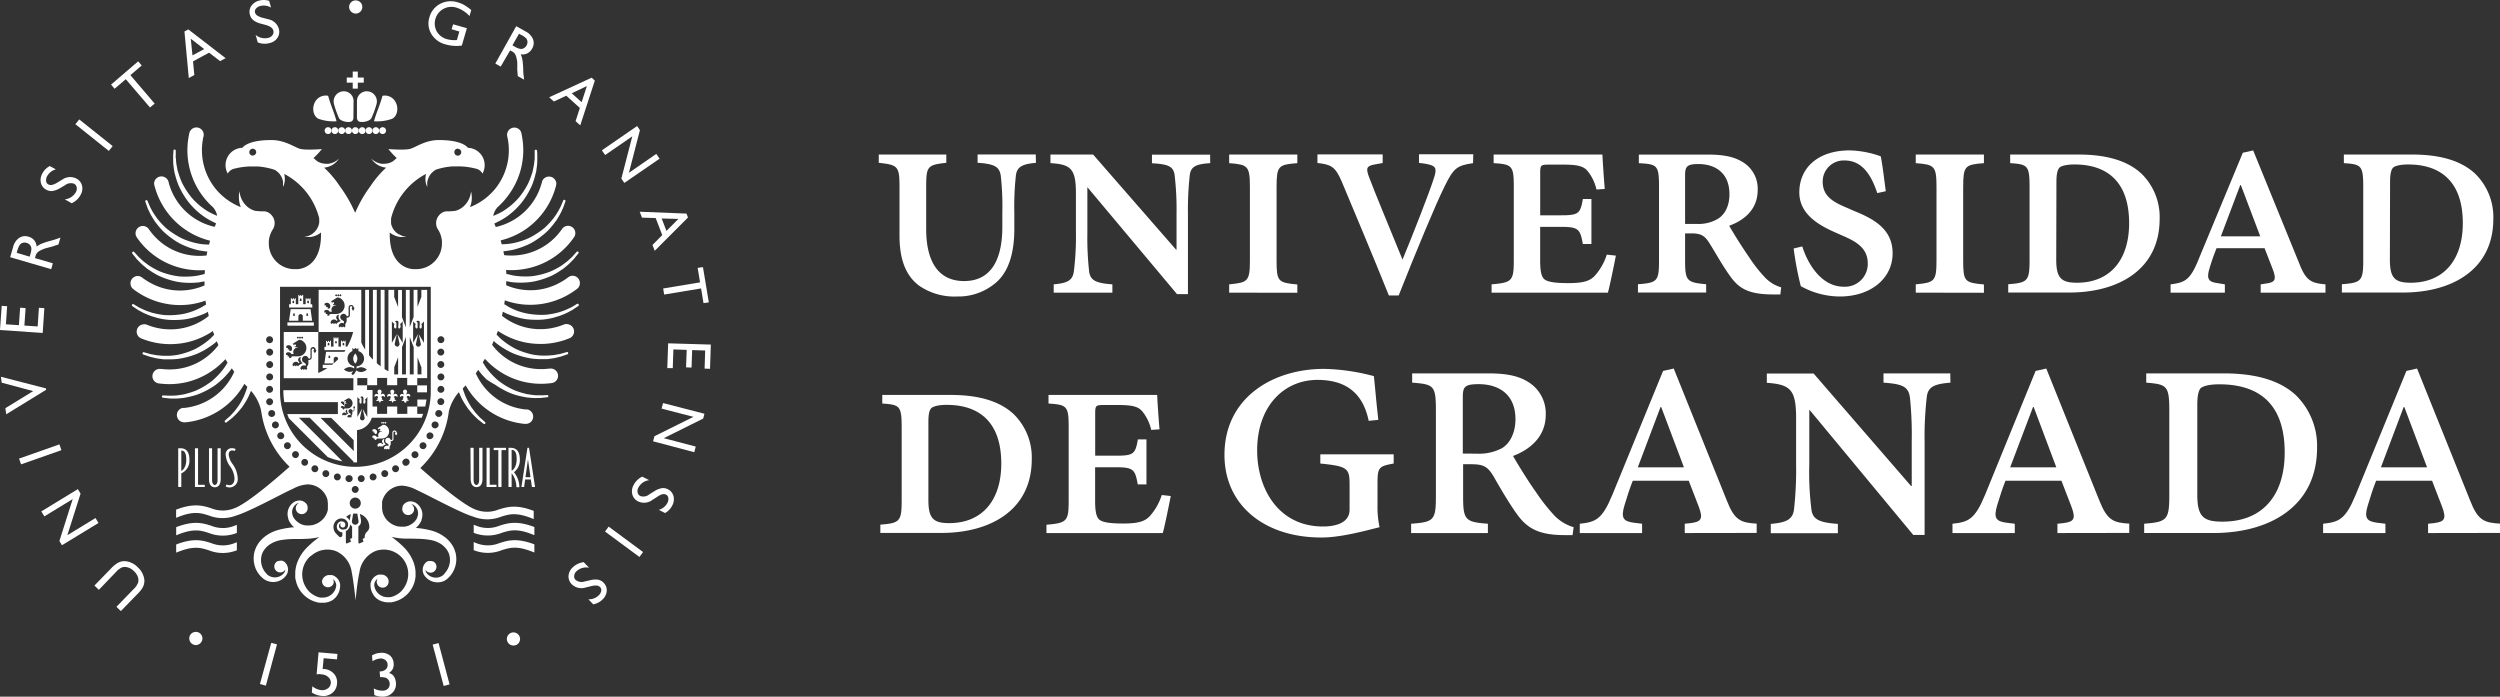 <?xml version="1.0" encoding="UTF-8" standalone="no"?>
<svg
   xmlns:dc="http://purl.org/dc/elements/1.1/"
   xmlns:cc="http://creativecommons.org/ns#"
   xmlns:rdf="http://www.w3.org/1999/02/22-rdf-syntax-ns#"
   xmlns:svg="http://www.w3.org/2000/svg"
   xmlns="http://www.w3.org/2000/svg"
   xmlns:sodipodi="http://sodipodi.sourceforge.net/DTD/sodipodi-0.dtd"
   xmlns:inkscape="http://www.inkscape.org/namespaces/inkscape"
   inkscape:version="1.0 (4035a4fb49, 2020-05-01)"
   height="179.676"
   width="644.77"
   sodipodi:docname="logo-right.svg"
   id="svg187"
   version="1.1"
   viewBox="0 0 644.77 179.676">
  <rect x="0" y="0" width="644.77" height="179.676" fill="#333333" stroke="none"/>
  <sodipodi:namedview
     inkscape:current-layer="svg187"
     inkscape:window-maximized="1"
     inkscape:window-y="-8"
     inkscape:window-x="-8"
     inkscape:cy="36.527982"
     inkscape:cx="619.67453"
     inkscape:zoom="0.3138771"
     fit-margin-bottom="0"
     fit-margin-right="0"
     fit-margin-left="0"
     fit-margin-top="0"
     showgrid="false"
     id="namedview189"
     inkscape:window-height="1001"
     inkscape:window-width="1280"
     inkscape:pageshadow="2"
     inkscape:pageopacity="0"
     guidetolerance="10"
     gridtolerance="10"
     objecttolerance="10"
     borderopacity="1"
     bordercolor="#666666"
     pagecolor="#ffffff" />
  <defs
     id="defs4">
    <style
       id="style2">.cls-1,.cls-2{fill:#fff;}.cls-2{fill-rule:evenodd;}</style>
  </defs>
  <g
     transform="translate(-98.56,-207.822)"
     data-name="Capa 1"
     id="Capa_1">
    <path
       id="path6"
       d="m 153,343.4 c -2.08,-0.65 -4.44,-1.39 -9,0.38 v 2.1 l 0.59,-0.24 c 4,-1.57 5.84,-1 7.8,-0.37 a 9.85,9.85 0 0 0 7.26,0 v -2.08 l -0.49,0.18 A 7.93,7.93 0 0 1 153,343.4 Z"
       class="cls-1" />
    <path
       id="path8"
       d="m 153,347.88 c -2.08,-0.66 -4.44,-1.4 -9,0.37 v 2.1 l 0.59,-0.23 c 4,-1.58 5.84,-1 7.8,-0.38 a 9.75,9.75 0 0 0 7.26,0 v -2.07 l -0.48,0.18 a 8,8 0 0 1 -6.17,0.03 z"
       class="cls-1" />
    <path
       id="path10"
       d="m 227.4,343.4 a 8,8 0 0 1 -6.19,-0.06 l -0.48,-0.18 v 2.08 a 9.85,9.85 0 0 0 7.26,0 c 2,-0.62 3.81,-1.2 7.79,0.37 l 0.6,0.24 v -2.1 c -4.54,-1.75 -6.9,-1 -8.98,-0.35 z"
       class="cls-1" />
    <path
       id="path12"
       d="m 227.4,347.88 a 8,8 0 0 1 -6.19,-0.06 l -0.48,-0.18 v 2.07 a 9.75,9.75 0 0 0 7.26,0 c 2,-0.62 3.81,-1.2 7.79,0.38 l 0.6,0.23 v -2.1 c -4.55,-1.74 -6.9,-1 -8.98,-0.34 z"
       class="cls-1" />
    <path
       id="path14"
       d="m 247.39,286.19 -1,0.61 -0.54,0.31 -0.66,0.3 a 11.23,11.23 0 0 1 -1.6,0.66 l -0.94,0.32 -1,0.24 a 19.23,19.23 0 0 1 -2.25,0.36 19.67,19.67 0 0 1 -2.43,0 21.17,21.17 0 0 1 -2.49,-0.31 17.72,17.72 0 0 1 -2.48,-0.68 18.1,18.1 0 0 1 -2.19,-1 l -1.2,-0.72 c 0.05,-0.34 0.11,-0.68 0.15,-1 0.38,0.13 0.75,0.26 1.14,0.37 a 19.11,19.11 0 0 0 5.17,0.78 19.76,19.76 0 0 0 12.28,-4.08 l 0.16,-0.13 a 1.86,1.86 0 0 0 0.61,-1.36 1.89,1.89 0 0 0 -1.85,-1.92 2.12,2.12 0 0 0 -0.57,0.08 l -0.21,0.08 a 3.79,3.79 0 0 0 -0.34,0.2 l -0.17,0.13 a 15.47,15.47 0 0 1 -2,1.28 15.73,15.73 0 0 1 -11.98,1.35 13.71,13.71 0 0 1 -1.89,-0.68 c 0,-0.3 0,-0.59 0,-0.89 v -0.15 l 1.4,0.25 a 20.68,20.68 0 0 0 2.63,0.13 20.47,20.47 0 0 0 2.7,-0.22 19.15,19.15 0 0 0 2.61,-0.65 20.08,20.08 0 0 0 2.43,-0.94 18.17,18.17 0 0 0 2.09,-1.21 l 0.93,-0.62 0.8,-0.67 a 11.8,11.8 0 0 0 1.34,-1.26 l 0.53,-0.54 0.4,-0.5 0.75,-0.93 a 0.31,0.31 0 0 0 0,-0.42 0.29,0.29 0 0 0 -0.42,0 c 0,0 -0.3,0.32 -0.8,0.89 l -0.43,0.47 -0.53,0.48 a 11.3,11.3 0 0 1 -1.33,1.11 l -0.8,0.59 -0.91,0.55 a 19.39,19.39 0 0 1 -2,1 20.8,20.8 0 0 1 -2.31,0.75 20.49,20.49 0 0 1 -2.46,0.46 18.89,18.89 0 0 1 -2.49,0.05 18.41,18.41 0 0 1 -2.39,-0.25 c -0.59,-0.15 -1.17,-0.26 -1.72,-0.42 0,-0.35 0,-0.69 -0.06,-1 a 18.86,18.86 0 0 0 3.36,-0.05 c 0.55,-0.06 1.1,-0.13 1.65,-0.24 a 19.43,19.43 0 0 0 12.46,-8.05 l 0.1,-0.14 a 1.88,1.88 0 0 0 -1.78,-2.89 2.21,2.21 0 0 0 -0.55,0.15 l -0.21,0.11 a 2.12,2.12 0 0 0 -0.53,0.46 1,1 0 0 0 -0.11,0.17 15.75,15.75 0 0 1 -10.08,6.5 16.08,16.08 0 0 1 -4.79,0.17 c -0.06,-0.33 -0.13,-0.65 -0.2,-1 0.69,-0.05 1.39,-0.2 2.11,-0.3 a 20.07,20.07 0 0 0 2.53,-0.73 20.83,20.83 0 0 0 2.48,-1.07 20.43,20.43 0 0 0 2.27,-1.46 22,22 0 0 0 2,-1.67 23.6,23.6 0 0 0 1.59,-1.83 c 0.23,-0.31 0.45,-0.61 0.67,-0.89 0.22,-0.28 0.37,-0.61 0.55,-0.89 a 15.3,15.3 0 0 0 0.86,-1.62 c 0.11,-0.25 0.22,-0.48 0.32,-0.69 0.1,-0.21 0.15,-0.42 0.22,-0.6 0.26,-0.72 0.4,-1.13 0.4,-1.13 a 0.3,0.3 0 0 0 -0.16,-0.38 0.31,0.31 0 0 0 -0.4,0.16 l -0.47,1.11 c -0.07,0.17 -0.16,0.36 -0.25,0.58 l -0.35,0.63 a 11.83,11.83 0 0 1 -0.89,1.48 l -0.57,0.81 -0.69,0.81 a 18.65,18.65 0 0 1 -1.59,1.63 18,18 0 0 1 -2,1.46 15.59,15.59 0 0 1 -4.51,2.09 18.67,18.67 0 0 1 -2.34,0.53 17.59,17.59 0 0 1 -2.23,0.16 c -0.08,-0.33 -0.16,-0.65 -0.25,-1 a 19.76,19.76 0 0 0 6,-2.57 19.52,19.52 0 0 0 8.2,-11.25 6.21,6.21 0 0 0 0.14,-0.62 1.08,1.08 0 0 0 0,-0.4 1.9,1.9 0 0 0 -2.15,-1.6 2.07,2.07 0 0 0 -0.55,0.17 l -0.2,0.11 a 1.78,1.78 0 0 0 -0.78,1 c 0,0.11 0,0.23 -0.08,0.34 a 15.84,15.84 0 0 1 -11.85,11.37 c -0.12,-0.3 -0.25,-0.59 -0.37,-0.89 v 0 l 1,-0.5 a 17.37,17.37 0 0 0 4.18,-2.9 21.54,21.54 0 0 0 1.86,-2 20.41,20.41 0 0 0 1.52,-2.23 20.15,20.15 0 0 0 1.18,-2.31 22,22 0 0 0 0.76,-2.3 c 0.09,-0.38 0.18,-0.74 0.27,-1.09 0.09,-0.35 0.1,-0.7 0.15,-1 a 12.48,12.48 0 0 0 0.16,-1.83 c 0,-0.27 0,-0.53 0,-0.76 0,-0.23 0,-0.44 0,-0.63 0,-0.76 -0.07,-1.2 -0.07,-1.2 a 0.3,0.3 0 0 0 -0.6,0 v 1.2 c 0,0.19 0,0.4 0,0.63 0,0.23 0,0.46 -0.07,0.71 a 12.09,12.09 0 0 1 -0.25,1.72 c -0.07,0.31 -0.13,0.63 -0.2,1 -0.07,0.37 -0.21,0.66 -0.32,1 a 19.14,19.14 0 0 1 -0.84,2.13 21.5,21.5 0 0 1 -1.22,2.1 16.26,16.26 0 0 1 -3.34,3.68 20.69,20.69 0 0 1 -1.95,1.4 19.65,19.65 0 0 1 -2,1 l -0.49,0.21 a 4.39,4.39 0 0 1 1.16,-2.3 19.81,19.81 0 0 0 3.07,-3.5 19.48,19.48 0 0 0 3.18,-14.71 c 0,-0.17 -0.13,-0.63 -0.14,-0.7 A 1.09,1.09 0 0 0 233,242 a 1.88,1.88 0 0 0 -3.63,0.94 v 0 0 c 0.05,0.21 0.1,0.43 0.14,0.65 a 15.79,15.79 0 0 1 -2.51,11.95 13.62,13.62 0 0 1 -0.88,1.16 15.9,15.9 0 0 1 -6.35,4.54 c 0.1,-0.25 0.18,-0.5 0.25,-0.73 a 6.64,6.64 0 0 0 0.18,-0.91 7,7 0 0 0 0,-1.48 3.14,3.14 0 0 0 -0.07,-0.51 l -0.09,-0.43 c 0,0 0,0.16 -0.06,0.44 a 4.63,4.63 0 0 1 -0.1,0.48 4.4,4.4 0 0 1 -0.18,0.6 6,6 0 0 1 -0.7,1.36 5.29,5.29 0 0 1 -0.53,0.64 6.54,6.54 0 0 1 -0.61,0.57 5.71,5.71 0 0 1 -0.68,0.45 5.41,5.41 0 0 1 -0.69,0.33 l -0.46,0.14 a 15,15 0 0 1 -2,0.14 h -0.07 a 1.71,1.71 0 0 0 -0.39,0 v 0 l -0.29,0.06 v 0 l -0.29,0.09 v 0 l -0.3,0.13 v 0 a 3.23,3.23 0 0 0 -1,0.87 3.06,3.06 0 0 0 -0.26,3.38 6.59,6.59 0 0 1 1.11,3.15 v 0 q 0,0.3 0,0.6 a 6.63,6.63 0 0 1 -6.65,6.63 h -0.64 c -0.75,0 -6.17,-0.47 -6.17,-8.88 0,-0.19 0,-0.38 0,-0.57 l 0.26,0.2 a 5.86,5.86 0 0 0 0.72,0.42 5.38,5.38 0 0 0 0.71,0.3 5.16,5.16 0 0 0 0.7,0.18 l 0.32,0.05 h 0.3 a 3,3 0 0 0 0.52,0 h 0.22 0.18 l 0.34,-0.05 -0.33,-0.06 h -0.18 l -0.2,-0.06 a 2.54,2.54 0 0 1 -0.45,-0.17 l -0.26,-0.11 -0.26,-0.14 A 3.77,3.77 0 0 1 201,268 a 4,4 0 0 1 -0.48,-0.44 3.29,3.29 0 0 1 -0.42,-0.49 3.41,3.41 0 0 1 -0.32,-0.55 4.16,4.16 0 0 1 -0.23,-0.54 4.07,4.07 0 0 1 -0.13,-0.53 2,2 0 0 0 0,-0.24 1.69,1.69 0 0 0 0,-0.23 1.27,1.27 0 0 1 0,-0.35 v -0.14 a 1.11,1.11 0 0 0 0,-0.17 1.09,1.09 0 0 0 0,-0.17 17.79,17.79 0 0 1 9,-11.47 c 0,0 0,0.05 0,0.07 a 5.13,5.13 0 0 0 -0.12,0.77 5.53,5.53 0 0 0 0,0.71 c 0,0.11 0,0.22 0,0.33 l 0.06,0.3 a 2.78,2.78 0 0 0 0.13,0.5 l 0.06,0.21 0.07,0.16 0.13,0.32 c 0,0 0,-0.12 0,-0.34 0,-0.06 0,-0.11 0,-0.18 0,-0.07 0,-0.13 0,-0.2 a 4.6,4.6 0 0 1 0,-0.49 c 0,-0.09 0,-0.18 0.05,-0.27 0.05,-0.09 0,-0.19 0.07,-0.29 a 5,5 0 0 1 0.2,-0.58 3.46,3.46 0 0 1 0.3,-0.57 4.7,4.7 0 0 1 0.37,-0.54 6.2,6.2 0 0 1 0.45,-0.44 c 0.15,-0.15 0.33,-0.25 0.47,-0.37 0.14,-0.12 0.32,-0.19 0.48,-0.25 v 0 a 17.4,17.4 0 0 1 4.17,-0.8 c 0.24,0 0.8,0 1.21,0 a 17.76,17.76 0 0 1 4.59,0.55 2.6,2.6 0 0 1 1.89,1.31 4.48,4.48 0 0 0 -3.78,-6.65 c 0,0 -1.14,-2 -7.46,-2 -3.52,0 -5.9,1.84 -7.37,2.26 -1.47,0.42 -5.66,0.07 -5.66,0.07 a 19.65,19.65 0 0 0 2.15,2.31 l -0.85,0.75 -0.09,0.06 -0.21,0.13 -0.23,0.12 c -0.17,0.09 -0.35,0.13 -0.54,0.21 a 3.88,3.88 0 0 1 -0.61,0.14 4.93,4.93 0 0 1 -0.66,0.07 c -0.22,0 -0.45,0 -0.67,0 a 6.23,6.23 0 0 1 -0.65,-0.13 5.14,5.14 0 0 1 -0.59,-0.22 l -0.28,-0.12 -0.23,-0.14 a 2.65,2.65 0 0 1 -0.41,-0.27 l -0.17,-0.12 -0.13,-0.12 -0.25,-0.22 0.19,0.28 a 1.71,1.71 0 0 1 0.11,0.14 l 0.14,0.16 a 3,3 0 0 0 0.35,0.37 l 0.22,0.2 0.25,0.2 c 0.17,0.14 0.38,0.24 0.58,0.38 a 6.23,6.23 0 0 0 0.69,0.3 6.1,6.1 0 0 0 0.76,0.23 l 0.55,0.08 a 26.4,26.4 0 0 0 -4,4.7 35.1,35.1 0 0 0 -4,6.95 34.91,34.91 0 0 0 -4,-6.93 26.2,26.2 0 0 0 -4,-4.72 l 0.55,-0.08 a 6.1,6.1 0 0 0 0.76,-0.23 6.23,6.23 0 0 0 0.69,-0.3 c 0.2,-0.14 0.41,-0.24 0.58,-0.38 l 0.25,-0.2 0.22,-0.2 a 3,3 0 0 0 0.35,-0.37 l 0.14,-0.16 0.1,-0.14 0.2,-0.28 -0.25,0.22 -0.14,0.12 -0.16,0.12 a 2.65,2.65 0 0 1 -0.41,0.27 l -0.24,0.14 -0.27,0.12 a 5.14,5.14 0 0 1 -0.59,0.22 c -0.22,0 -0.43,0.11 -0.65,0.13 -0.22,0.02 -0.45,0 -0.67,0 a 4.6,4.6 0 0 1 -0.66,-0.07 3.64,3.64 0 0 1 -0.61,-0.14 c -0.19,-0.08 -0.37,-0.12 -0.54,-0.21 l -0.23,-0.12 -0.21,-0.13 -0.09,-0.06 -0.85,-0.75 a 19.65,19.65 0 0 0 2.15,-2.31 c 0,0 -4.22,0.35 -5.66,-0.07 -1.44,-0.42 -3.85,-2.26 -7.37,-2.26 -6.32,0 -7.46,2 -7.46,2 a 4.47,4.47 0 0 0 -3.78,6.65 2.6,2.6 0 0 1 1.89,-1.31 17.81,17.81 0 0 1 4.59,-0.53 c 0.4,0 0.83,0 1.21,0 a 17.91,17.91 0 0 1 4.16,0.79 h 0.06 c 0.16,0.06 0.31,0.17 0.48,0.25 a 5.06,5.06 0 0 1 0.47,0.37 c 0.16,0.13 0.29,0.29 0.45,0.44 a 6.45,6.45 0 0 1 0.37,0.54 4.44,4.44 0 0 1 0.3,0.57 5,5 0 0 1 0.2,0.58 c 0,0.1 0.05,0.2 0.07,0.29 a 2.51,2.51 0 0 1 0,0.27 3,3 0 0 1 0,0.49 c 0,0.07 0,0.14 0,0.2 a 1.15,1.15 0 0 0 0,0.18 c 0,0.22 0,0.34 0,0.34 0,0 0,-0.12 0.13,-0.32 l 0.07,-0.16 0.06,-0.21 a 2.78,2.78 0 0 0 0.13,-0.5 c 0,-0.1 0,-0.2 0.06,-0.3 0.06,-0.1 0,-0.22 0,-0.33 a 4.16,4.16 0 0 0 0,-0.71 5.1,5.1 0 0 0 -0.11,-0.77 c 0,0 0,-0.05 0,-0.07 a 17.75,17.75 0 0 1 9,11.45 c 0,0.05 0,0.11 0,0.19 0,0.08 0,0.11 0,0.17 v 0.14 a 1.27,1.27 0 0 1 0,0.35 1.69,1.69 0 0 0 0,0.23 c 0,0.08 0,0.16 -0.05,0.24 a 4,4 0 0 1 -0.12,0.53 3.19,3.19 0 0 1 -0.24,0.54 4.29,4.29 0 0 1 -0.31,0.55 4,4 0 0 1 -0.42,0.49 4.9,4.9 0 0 1 -0.48,0.44 3.77,3.77 0 0 1 -0.51,0.34 l -0.26,0.14 -0.26,0.11 a 2.54,2.54 0 0 1 -0.45,0.17 l -0.2,0.06 h -0.18 l -0.33,0.06 0.34,0.05 h 0.18 0.22 a 3,3 0 0 0 0.52,0 h 0.3 l 0.32,-0.05 a 4.69,4.69 0 0 0 0.69,-0.18 5,5 0 0 0 0.72,-0.3 5.75,5.75 0 0 0 0.71,-0.42 l 0.27,-0.21 c 0,0.2 0,0.39 0,0.58 0,8.41 -5.42,8.88 -6.17,8.88 h -0.64 a 6.63,6.63 0 0 1 -6.65,-6.63 q 0,-0.3 0,-0.6 v 0 a 6.59,6.59 0 0 1 1.11,-3.15 3.06,3.06 0 0 0 -0.26,-3.38 3.23,3.23 0 0 0 -1,-0.87 v 0 l -0.3,-0.13 v 0 l -0.29,-0.09 v 0 l -0.3,-0.06 v 0 a 1.84,1.84 0 0 0 -0.41,0 h -0.05 a 15.49,15.49 0 0 1 -2.06,-0.14 l -0.44,-0.14 a 5.41,5.41 0 0 1 -0.69,-0.33 6.75,6.75 0 0 1 -0.69,-0.45 6.54,6.54 0 0 1 -0.61,-0.57 6.42,6.42 0 0 1 -0.53,-0.64 5.36,5.36 0 0 1 -0.4,-0.69 4.24,4.24 0 0 1 -0.29,-0.67 3.33,3.33 0 0 1 -0.18,-0.6 2.17,2.17 0 0 1 -0.1,-0.48 c 0,-0.28 -0.07,-0.44 -0.07,-0.44 l -0.08,0.43 a 2.32,2.32 0 0 0 -0.07,0.51 4.55,4.55 0 0 0 0,0.67 6,6 0 0 0 0.06,0.81 8.45,8.45 0 0 0 0.17,0.91 c 0.08,0.23 0.16,0.48 0.25,0.73 a 15.94,15.94 0 0 1 -6.34,-4.54 14.14,14.14 0 0 1 -0.88,-1.16 15.79,15.79 0 0 1 -2.53,-11.88 c 0,-0.22 0.09,-0.44 0.14,-0.65 v 0 0 a 1.88,1.88 0 0 0 -3.64,-0.94 l -0.06,0.24 c 0,0.07 -0.1,0.53 -0.13,0.7 a 19.65,19.65 0 0 0 6.19,18.18 4.39,4.39 0 0 1 1.15,2.29 l -0.48,-0.2 a 18.65,18.65 0 0 1 -2,-1 20.69,20.69 0 0 1 -1.95,-1.4 19.4,19.4 0 0 1 -1.81,-1.71 18.33,18.33 0 0 1 -1.53,-2 21.29,21.29 0 0 1 -1.23,-2.1 20.14,20.14 0 0 1 -0.83,-2.12 c -0.11,-0.35 -0.21,-0.69 -0.32,-1 -0.11,-0.31 -0.13,-0.66 -0.2,-1 a 12.09,12.09 0 0 1 -0.25,-1.72 c 0,-0.25 0,-0.49 -0.07,-0.71 -0.07,-0.22 0,-0.44 0,-0.63 v -1.2 a 0.3,0.3 0 0 0 -0.6,0 c 0,0 0,0.44 -0.07,1.2 0,0.19 0,0.4 0,0.63 0,0.23 0,0.49 0,0.76 a 12.48,12.48 0 0 0 0.16,1.83 c 0,0.33 0.1,0.67 0.15,1 0.05,0.33 0.18,0.71 0.27,1.09 a 22,22 0 0 0 0.76,2.3 20.15,20.15 0 0 0 1.18,2.31 20.41,20.41 0 0 0 1.52,2.23 21.54,21.54 0 0 0 1.86,2 20.86,20.86 0 0 0 2.05,1.65 19.66,19.66 0 0 0 2.13,1.25 l 1,0.5 v 0 c -0.12,0.3 -0.25,0.59 -0.37,0.89 a 15.84,15.84 0 0 1 -11.85,-11.37 c 0,-0.11 -0.05,-0.23 -0.08,-0.34 a 1.82,1.82 0 0 0 -0.78,-1 l -0.2,-0.11 a 2,2 0 0 0 -0.56,-0.17 1.89,1.89 0 0 0 -2.14,1.6 1.35,1.35 0 0 0 0,0.4 6.23,6.23 0 0 0 0.15,0.62 19.69,19.69 0 0 0 14.27,13.94 c -0.09,0.32 -0.17,0.64 -0.25,1 v 0 a 17.59,17.59 0 0 1 -2.23,-0.16 18.91,18.91 0 0 1 -4.68,-1.39 19.24,19.24 0 0 1 -2.17,-1.23 18,18 0 0 1 -2,-1.46 20.38,20.38 0 0 1 -1.6,-1.63 l -0.68,-0.81 -0.57,-0.81 a 13.36,13.36 0 0 1 -0.9,-1.48 l -0.34,-0.63 c -0.1,-0.22 -0.18,-0.41 -0.25,-0.58 l -0.47,-1.11 a 0.3,0.3 0 0 0 -0.38,-0.16 0.29,0.29 0 0 0 -0.18,0.38 c 0,0 0.14,0.41 0.4,1.13 0.06,0.18 0.14,0.38 0.21,0.6 0.07,0.22 0.22,0.44 0.33,0.69 a 13.66,13.66 0 0 0 0.86,1.62 c 0.18,0.28 0.36,0.58 0.55,0.89 0.19,0.31 0.44,0.58 0.67,0.89 a 20,20 0 0 0 1.59,1.83 22,22 0 0 0 2,1.67 20.43,20.43 0 0 0 2.27,1.46 20.83,20.83 0 0 0 2.48,1.07 20.42,20.42 0 0 0 2.52,0.73 c 0.73,0.1 1.43,0.25 2.12,0.3 -0.07,0.32 -0.14,0.64 -0.2,1 a 16.15,16.15 0 0 1 -4.8,-0.17 A 15.75,15.75 0 0 1 137,267 a 1,1 0 0 0 -0.12,-0.17 1.91,1.91 0 0 0 -0.52,-0.46 l -0.21,-0.11 a 2.34,2.34 0 0 0 -0.55,-0.15 1.89,1.89 0 0 0 -2.07,1.69 1.83,1.83 0 0 0 0.29,1.2 1.1,1.1 0 0 1 0.09,0.14 19.47,19.47 0 0 0 12.47,8.05 c 0.55,0.11 1.1,0.18 1.65,0.24 a 18.86,18.86 0 0 0 3.36,0.05 c 0,0.35 0,0.69 -0.07,1 -0.54,0.16 -1.12,0.27 -1.71,0.42 a 18.41,18.41 0 0 1 -2.39,0.25 18.89,18.89 0 0 1 -2.49,-0.05 20.49,20.49 0 0 1 -2.46,-0.46 20.8,20.8 0 0 1 -2.31,-0.75 19.39,19.39 0 0 1 -2,-1 l -0.91,-0.55 -0.8,-0.59 a 11.3,11.3 0 0 1 -1.33,-1.11 l -0.53,-0.48 -0.43,-0.47 -0.8,-0.89 a 0.3,0.3 0 0 0 -0.41,0 0.31,0.31 0 0 0 -0.05,0.43 l 0.75,0.93 0.39,0.5 0.54,0.54 a 11.8,11.8 0 0 0 1.34,1.26 l 0.8,0.67 0.93,0.62 a 18.17,18.17 0 0 0 2.09,1.21 20.08,20.08 0 0 0 2.43,0.94 19.15,19.15 0 0 0 2.61,0.65 20.47,20.47 0 0 0 2.7,0.22 20.68,20.68 0 0 0 2.63,-0.13 l 1.4,-0.25 v 0.15 c 0,0.3 0,0.59 0,0.89 a 13.71,13.71 0 0 1 -1.89,0.68 15.73,15.73 0 0 1 -12.07,-1.33 15.47,15.47 0 0 1 -2,-1.28 l -0.17,-0.13 a 2.77,2.77 0 0 0 -0.34,-0.2 l -0.21,-0.08 a 2.12,2.12 0 0 0 -0.57,-0.08 1.89,1.89 0 0 0 -1.85,1.92 1.83,1.83 0 0 0 0.61,1.36 l 0.16,0.13 a 19.76,19.76 0 0 0 12.28,4.08 19.24,19.24 0 0 0 5.18,-0.78 c 0.38,-0.11 0.75,-0.24 1.13,-0.37 0,0.34 0.1,0.68 0.15,1 l -1.2,0.72 a 18.25,18.25 0 0 1 -2.2,1 17.3,17.3 0 0 1 -2.39,0.7 20.74,20.74 0 0 1 -2.48,0.31 19.65,19.65 0 0 1 -2.43,0 18.9,18.9 0 0 1 -2.25,-0.36 l -1,-0.24 -0.94,-0.32 a 12.29,12.29 0 0 1 -1.6,-0.66 l -0.65,-0.3 -0.55,-0.31 -1,-0.61 a 0.3,0.3 0 0 0 -0.4,0.09 0.29,0.29 0 0 0 0.08,0.42 l 1,0.67 0.53,0.35 0.68,0.36 a 12.13,12.13 0 0 0 1.65,0.79 l 1,0.39 1.07,0.32 a 16.17,16.17 0 0 0 5,0.68 20.48,20.48 0 0 0 2.69,-0.18 19.64,19.64 0 0 0 2.63,-0.6 21.31,21.31 0 0 0 2.47,-0.92 l 0.76,-0.4 c 0.07,0.36 0.13,0.72 0.21,1.07 a 15.91,15.91 0 0 1 -15.78,2.32 l -0.28,-0.12 h -0.05 a 1.83,1.83 0 0 0 -1,0 1.88,1.88 0 0 0 -0.28,3.59 19.44,19.44 0 0 0 8.44,1.44 19.22,19.22 0 0 0 3.32,-0.44 19.62,19.62 0 0 0 6.68,-2.9 c 0.11,0.32 0.24,0.63 0.35,0.94 -0.28,0.3 -0.59,0.6 -0.89,0.92 a 18.58,18.58 0 0 1 -1.88,1.48 19.91,19.91 0 0 1 -2.14,1.29 18.34,18.34 0 0 1 -2.32,0.92 18.92,18.92 0 0 1 -2.35,0.61 18.66,18.66 0 0 1 -2.28,0.22 h -1.06 l -1,-0.07 a 12.68,12.68 0 0 1 -1.71,-0.23 l -0.71,-0.12 -0.61,-0.17 -1.15,-0.33 a 0.3,0.3 0 0 0 -0.37,0.19 0.31,0.31 0 0 0 0.18,0.39 l 1.14,0.39 0.59,0.2 0.75,0.18 a 13.07,13.07 0 0 0 1.8,0.35 l 1,0.13 h 1.12 a 20.16,20.16 0 0 0 2.42,-0.1 21.64,21.64 0 0 0 2.55,-0.5 20.26,20.26 0 0 0 2.56,-0.86 20.05,20.05 0 0 0 2.39,-1.25 23,23 0 0 0 2.16,-1.51 l 0.48,-0.44 c 0.14,0.32 0.27,0.65 0.42,1 -0.25,0.32 -0.5,0.63 -0.77,0.94 a 15.76,15.76 0 0 1 -10.93,5.3 16.29,16.29 0 0 1 -3.05,-0.11 h -0.22 a 1.88,1.88 0 0 0 -0.61,3.7 2.5,2.5 0 0 0 0.38,0.06 19.81,19.81 0 0 0 7,-0.35 19.68,19.68 0 0 0 10,-5.93 c 0.18,0.3 0.37,0.59 0.56,0.89 -0.21,0.36 -0.45,0.71 -0.67,1.09 a 18.33,18.33 0 0 1 -1.5,1.87 20.94,20.94 0 0 1 -1.79,1.73 20.38,20.38 0 0 1 -2.06,1.42 18.39,18.39 0 0 1 -2.16,1.11 20.51,20.51 0 0 1 -2.17,0.73 l -1,0.26 -1,0.15 a 11.23,11.23 0 0 1 -1.72,0.16 h -0.72 -0.63 l -1.2,-0.06 a 0.29,0.29 0 0 0 -0.31,0.27 0.3,0.3 0 0 0 0.26,0.33 l 1.2,0.13 0.62,0.07 h 0.77 a 11.59,11.59 0 0 0 1.83,-0.06 l 1,-0.1 1.1,-0.22 a 21.6,21.6 0 0 0 2.34,-0.63 20.53,20.53 0 0 0 2.37,-1.06 20.17,20.17 0 0 0 2.3,-1.4 21.72,21.72 0 0 0 2.06,-1.76 21.22,21.22 0 0 0 1.83,-2.07 l 0.34,-0.5 c 0.22,0.3 0.42,0.61 0.64,0.9 a 15.87,15.87 0 0 1 -12.9,9.33 h -0.34 -0.1 a 1.88,1.88 0 0 0 0.52,3.71 h 0.24 a 18.56,18.56 0 0 0 2.92,-0.51 19.63,19.63 0 0 0 12.27,-9.42 c 0.24,0.27 0.51,0.52 0.76,0.77 -0.18,0.67 -0.44,1.3 -0.66,1.93 a 18.33,18.33 0 0 1 -1,2 l -0.55,0.91 -0.59,0.8 a 12.18,12.18 0 0 1 -1.11,1.32 l -0.49,0.53 -0.47,0.42 -0.9,0.8 a 0.3,0.3 0 0 0 0,0.41 0.28,0.28 0 0 0 0.42,0.05 l 0.94,-0.74 0.5,-0.39 0.55,-0.53 a 15,15 0 0 0 1.26,-1.33 c 0.21,-0.26 0.43,-0.53 0.67,-0.8 l 0.63,-0.93 A 18.84,18.84 0 0 0 162.7,310 c 0.19,-0.45 0.4,-0.91 0.59,-1.38 a 11.56,11.56 0 0 1 2.6,5 c 0,0.12 0,0.28 0.07,0.45 a 24.51,24.51 0 0 0 7.28,14.12 c -4,3.57 -11.07,9.56 -14.19,10.7 a 8,8 0 0 1 -6.07,0 c -2.07,-0.65 -4.44,-1.39 -9,0.38 v 2.1 l 0.59,-0.23 c 4,-1.58 5.84,-1 7.81,-0.38 a 9.74,9.74 0 0 0 7.15,0 v 0 c 2.51,-0.72 8.49,-3.83 11.93,-5.59 0.89,-0.45 2,-1 2.72,-1.32 a 8.94,8.94 0 0 1 3.67,-1.1 5.49,5.49 0 0 1 1.08,0.11 3.74,3.74 0 0 1 0.48,0.12 l 0.15,0.05 a 3,3 0 0 1 0.32,0.12 l 0.17,0.07 0.28,0.14 0.17,0.09 0.25,0.16 0.16,0.1 0.25,0.18 0.14,0.12 0.25,0.22 0.11,0.11 a 5.33,5.33 0 0 1 0.61,0.74 l 0.09,0.14 0.17,0.28 a 1.19,1.19 0 0 1 0.08,0.16 l 0.14,0.28 0.07,0.18 a 1.57,1.57 0 0 1 0.1,0.28 0.76,0.76 0 0 1 0.06,0.2 1.38,1.38 0 0 1 0.08,0.29 1.29,1.29 0 0 1 0,0.19 c 0,0.11 0,0.23 0.06,0.34 a 0.88,0.88 0 0 0 0,0.16 4.53,4.53 0 0 1 0,0.52 4,4 0 0 1 0,0.49 0.77,0.77 0 0 1 0,0.15 c 0,0.12 0,0.23 0,0.35 v 0.14 c 0,0.15 -0.07,0.3 -0.11,0.45 a 0.19,0.19 0 0 0 0,0.07 c -0.05,0.12 -0.09,0.25 -0.14,0.37 a 1,1 0 0 1 -0.07,0.15 c 0,0.1 -0.09,0.19 -0.13,0.28 a 1.09,1.09 0 0 0 -0.08,0.15 c -0.07,0.13 -0.14,0.25 -0.22,0.37 l -0.1,0.13 -0.17,0.23 -0.15,0.17 a 1.07,1.07 0 0 1 -0.14,0.16 v 0 l -0.1,0.1 -0.1,0.09 -0.18,0.16 v 0 l -0.22,0.17 -0.17,0.13 -0.21,0.14 -0.16,0.1 a 3.84,3.84 0 0 1 -0.35,0.18 3.13,3.13 0 0 1 -0.32,0.15 l -0.22,0.08 -0.3,0.1 -0.2,0.06 -0.33,0.07 a 1.13,1.13 0 0 1 -0.18,0 l -0.38,0.05 h -0.44 -0.12 -0.34 a 4.09,4.09 0 0 1 -2.3,-1 l -0.27,-0.23 -0.25,-0.27 c -0.08,-0.09 -0.13,-0.18 -0.21,-0.27 l -0.11,-0.15 -0.11,-0.19 -0.11,-0.19 v 0 0 -0.08 a 1.89,1.89 0 0 1 -0.13,-0.33 2.69,2.69 0 0 1 -0.11,-0.7 2.55,2.55 0 0 1 0.4,-1.39 2.09,2.09 0 0 1 0.47,-0.56 1.78,1.78 0 0 1 0.26,-0.22 l 0.17,-0.11 h 0.09 v 0 0 a 1.48,1.48 0 0 1 0.41,-0.12 1.53,1.53 0 1 0 2.21,1.47 2.17,2.17 0 0 0 0,-0.36 1.42,1.42 0 0 0 -0.08,-0.4 v 0 0 0 0 0 -0.08 l -0.08,-0.15 a 1.82,1.82 0 0 0 -0.23,-0.33 1.7,1.7 0 0 0 -0.31,-0.29 1.09,1.09 0 0 0 -0.17,-0.13 l -0.19,-0.1 a 2.23,2.23 0 0 0 -1.83,-0.11 h -0.06 -0.07 l -0.09,0.05 -0.2,0.09 c -0.14,0.09 -0.29,0.17 -0.42,0.27 a 3.81,3.81 0 0 0 -0.7,0.69 3.69,3.69 0 0 0 -0.68,2.92 3,3 0 0 0 0.14,0.51 v 0.13 0.06 0 c 0,0 0,0 0,0 v 0 0 l 0.09,0.2 a 5.34,5.34 0 0 0 0.49,0.84 l 0.28,0.39 c 0.11,0.12 0.22,0.23 0.32,0.35 l 0.33,0.27 h -0.3 a 22.14,22.14 0 0 0 -3.67,0.64 10,10 0 0 0 -3.8,1.91 8,8 0 0 0 -1.5,1.64 l -0.14,0.21 -0.15,0.27 a 3.48,3.48 0 0 0 -0.28,0.54 c -0.07,0.17 -0.16,0.34 -0.22,0.52 l -0.18,0.55 a 7,7 0 0 0 0.31,4.4 7.26,7.26 0 0 0 1.16,1.81 l 0.37,0.38 0.39,0.34 0.1,0.08 v 0 0 0 0 l 0.19,0.13 a 4,4 0 0 0 0.5,0.28 4.19,4.19 0 0 0 3.92,-0.17 4,4 0 0 0 1.32,-1.27 2.58,2.58 0 0 0 -0.35,-3.17 0.53,0.53 0 0 0 -0.13,-0.13 l -0.07,-0.06 v 0 0 0 l -0.13,-0.09 a 0.48,0.48 0 0 0 -0.16,-0.08 1.19,1.19 0 0 0 -0.38,-0.12 h -0.18 -0.18 a 1.4,1.4 0 0 0 -0.51,0.1 h -0.07 -0.1 a 1.53,1.53 0 1 0 1.94,2.19 1.91,1.91 0 0 1 -0.06,0.33 c 0,0.09 -0.07,0.19 -0.11,0.28 l -0.07,0.14 -0.08,0.11 a 3,3 0 0 1 -3.87,0.75 2.68,2.68 0 0 1 -0.28,-0.18 L 167.49,356 v 0 0 0 l -0.07,-0.08 -0.28,-0.29 -0.25,-0.32 a 4.89,4.89 0 0 1 -0.75,-1.43 4.94,4.94 0 0 1 0,-3.18 l 0.16,-0.37 c 0,-0.12 0.13,-0.24 0.18,-0.35 a 2.79,2.79 0 0 1 0.2,-0.31 l 0.1,-0.14 0.14,-0.18 a 5.67,5.67 0 0 1 1.2,-1.1 7.42,7.42 0 0 1 2.95,-1.14 20.86,20.86 0 0 1 3.25,-0.27 c 1.08,0 2.14,0 3.17,-0.05 a 16.69,16.69 0 0 0 2.91,-0.34 l 0.53,-0.13 a 26.35,26.35 0 0 0 -3.15,2.66 11,11 0 0 0 -2.56,3.94 8.94,8.94 0 0 0 -0.51,2.4 c 0,0.09 0,0.17 0,0.27 V 356 a 4.57,4.57 0 0 0 0,0.65 c 0,0.21 0,0.43 0.09,0.63 l 0.14,0.62 a 7.4,7.4 0 0 0 4.88,5.11 l 0.56,0.16 0.58,0.11 h 0.14 0.17 0.25 c 0.2,0 0.44,0 0.64,0 a 3,3 0 0 0 0.43,-0.06 h 0.09 l 0.41,-0.11 h 0.07 l 0.37,-0.13 v 0 a 3.26,3.26 0 0 0 0.38,-0.18 h 0.07 l 0.35,-0.21 v 0 a 3.55,3.55 0 0 0 0.31,-0.23 v 0 l 0.29,-0.27 c 0,0 0,0 0.06,-0.06 a 2.44,2.44 0 0 0 0.27,-0.29 v 0 a 4.45,4.45 0 0 0 0.45,-0.68 4.5,4.5 0 0 0 0.57,-2 c 0,-0.1 0,-0.2 0,-0.3 v -0.26 a 2.83,2.83 0 0 0 -0.13,-0.5 3.07,3.07 0 0 0 -0.48,-0.87 2.91,2.91 0 0 0 -1.52,-1 h -0.21 -0.11 -0.52 a 2.85,2.85 0 0 0 -0.46,0.1 l -0.19,0.08 a 0.78,0.78 0 0 0 -0.18,0.11 1.87,1.87 0 0 0 -0.86,1.21 v 0.09 0 0 c 0,0.07 0,0 0,0 v 0 a 0.61,0.61 0 0 0 0,0.14 v 0 a 1.53,1.53 0 0 0 3,0.31 1.61,1.61 0 0 0 -0.2,-1 2.16,2.16 0 0 1 0.5,0.5 2.12,2.12 0 0 1 0.28,0.61 3.4,3.4 0 0 1 0.07,0.34 v 0.32 a 3.45,3.45 0 0 1 -3.3,3 h -0.39 -0.25 -0.09 -0.12 l -0.45,-0.11 -0.43,-0.16 a 6,6 0 0 1 -1.12,-0.6 v 0 l -0.19,-0.13 -0.28,-0.22 a 5.7,5.7 0 0 1 -1.28,-1.57 6.28,6.28 0 0 1 1.15,-7.8 L 179,351 l 0.13,-0.1 c 0.13,-0.11 0.27,-0.2 0.41,-0.3 l 0.26,-0.15 0.17,-0.11 0.32,-0.16 0.13,-0.06 0.36,-0.15 a 6.24,6.24 0 0 1 2.21,-0.41 6.5,6.5 0 0 1 1.09,0.1 4.59,4.59 0 0 1 1.25,0.36 6.91,6.91 0 0 1 3.94,5.35 c 0.35,1.77 0.69,4.37 1,7.29 v 0 c 0.26,-2.92 0.6,-5.52 1,-7.29 a 6.89,6.89 0 0 1 3.94,-5.35 4.59,4.59 0 0 1 1.25,-0.36 6.4,6.4 0 0 1 1.09,-0.1 6.24,6.24 0 0 1 2.21,0.41 l 0.36,0.15 0.13,0.06 0.32,0.16 0.17,0.11 0.27,0.15 c 0.13,0.1 0.27,0.19 0.4,0.3 l 0.13,0.1 0.29,0.25 a 6.28,6.28 0 0 1 1.15,7.8 5.85,5.85 0 0 1 -1.27,1.57 l -0.29,0.22 -0.19,0.13 v 0 a 5.65,5.65 0 0 1 -1.11,0.6 l -0.44,0.16 -0.45,0.11 h -0.11 -0.09 -0.25 -0.4 a 3.45,3.45 0 0 1 -3.29,-3 v -0.32 a 3.4,3.4 0 0 1 0.07,-0.34 2.12,2.12 0 0 1 0.28,-0.61 2.16,2.16 0 0 1 0.5,-0.5 1.53,1.53 0 1 0 2.84,0.71 v -0.18 c 0,0 0,0 0,0 v 0 0 -0.09 a 1.86,1.86 0 0 0 -0.85,-1.21 l -0.18,-0.11 -0.2,-0.08 a 2.85,2.85 0 0 0 -0.46,-0.1 h -0.53 -0.1 -0.21 a 2.91,2.91 0 0 0 -1.52,1 3.07,3.07 0 0 0 -0.48,0.87 2.83,2.83 0 0 0 -0.13,0.5 v 0.26 c 0,0.1 0,0.2 0,0.3 a 4.5,4.5 0 0 0 0.57,2 4.45,4.45 0 0 0 0.45,0.68 v 0 a 3.58,3.58 0 0 0 0.26,0.29 l 0.06,0.06 0.29,0.27 h 0.06 a 3.55,3.55 0 0 0 0.31,0.23 v 0 l 0.34,0.21 h 0.08 a 3.26,3.26 0 0 0 0.38,0.18 v 0 l 0.37,0.13 h 0.07 c 0.14,0 0.26,0.08 0.41,0.11 h 0.08 a 3.32,3.32 0 0 0 0.44,0.06 c 0.19,0 0.44,0 0.63,0 h 0.26 0.17 0.14 l 0.57,-0.11 0.57,-0.16 a 7.4,7.4 0 0 0 4.88,-5.11 l 0.14,-0.62 c 0,-0.2 0.06,-0.42 0.08,-0.63 a 3.44,3.44 0 0 0 0,-0.65 v -0.35 a 2.28,2.28 0 0 0 0,-0.27 8.56,8.56 0 0 0 -0.5,-2.4 11.11,11.11 0 0 0 -2.56,-3.94 27.16,27.16 0 0 0 -3.15,-2.66 l 0.52,0.13 a 16.81,16.81 0 0 0 2.92,0.34 c 1,0 2.09,0 3.17,0.05 a 20.86,20.86 0 0 1 3.25,0.27 7.52,7.52 0 0 1 3,1.14 5.57,5.57 0 0 1 1.18,1.1 c 0.05,0.06 0.11,0.12 0.15,0.18 l 0.1,0.14 a 2.81,2.81 0 0 1 0.19,0.31 3.9,3.9 0 0 1 0.19,0.35 l 0.16,0.37 a 4.94,4.94 0 0 1 0,3.18 4.89,4.89 0 0 1 -0.75,1.43 l -0.25,0.32 -0.35,0.43 -0.06,0.07 v 0 0 0 l -0.18,0.15 a 2.68,2.68 0 0 1 -0.28,0.18 3,3 0 0 1 -3.87,-0.75 l -0.08,-0.11 -0.07,-0.14 a 1.62,1.62 0 0 1 -0.11,-0.28 1.91,1.91 0 0 1 -0.06,-0.33 1.53,1.53 0 1 0 1.94,-2.19 h -0.1 -0.07 a 1.45,1.45 0 0 0 -0.51,-0.1 h -0.18 -0.18 a 1.19,1.19 0 0 0 -0.38,0.12 0.48,0.48 0 0 0 -0.16,0.08 l -0.13,0.09 v 0 0 0 l -0.07,0.06 a 0.86,0.86 0 0 0 -0.14,0.13 2.46,2.46 0 0 0 -0.7,1.42 2.59,2.59 0 0 0 0.35,1.75 4.13,4.13 0 0 0 5.04,1.55 c 0.16,-0.07 0.35,-0.19 0.51,-0.28 l 0.18,-0.13 v 0 0 0 0 l 0.09,-0.08 0.4,-0.34 0.37,-0.38 a 6.74,6.74 0 0 0 1.47,-6.21 l -0.18,-0.55 a 4.77,4.77 0 0 0 -0.22,-0.52 2.78,2.78 0 0 0 -0.28,-0.54 l -0.15,-0.27 -0.14,-0.21 a 8,8 0 0 0 -1.5,-1.64 10,10 0 0 0 -3.8,-1.91 22.32,22.32 0 0 0 -3.67,-0.64 h -0.3 a 4.15,4.15 0 0 0 0.32,-0.27 l 0.32,-0.35 0.29,-0.39 a 4.66,4.66 0 0 0 0.49,-0.84 l 0.09,-0.2 v 0 0 0 0 -0.06 -0.13 a 3,3 0 0 0 0.14,-0.51 4,4 0 0 0 0.06,-1 3.7,3.7 0 0 0 -0.74,-1.88 3.81,3.81 0 0 0 -0.7,-0.69 4.32,4.32 0 0 0 -0.42,-0.27 l -0.2,-0.09 -0.09,-0.05 h -0.07 -0.06 a 2.23,2.23 0 0 0 -1.83,0.11 l -0.19,0.1 a 1.92,1.92 0 0 0 -0.17,0.13 1.7,1.7 0 0 0 -0.31,0.29 1.82,1.82 0 0 0 -0.23,0.33 l -0.08,0.15 v 0.08 0 0 0 0.07 a 1.42,1.42 0 0 0 -0.08,0.4 2.17,2.17 0 0 0 0,0.36 1.53,1.53 0 0 0 3.05,-0.23 1.55,1.55 0 0 0 -0.79,-1.23 2,2 0 0 1 0.41,0.13 v 0 0 h 0.1 l 0.17,0.11 c 0.08,0.07 0.17,0.13 0.26,0.22 a 2.3,2.3 0 0 1 0.47,0.56 2.46,2.46 0 0 1 0.39,1.39 2.69,2.69 0 0 1 -0.1,0.7 3.24,3.24 0 0 1 -0.13,0.33 v 0.08 0.05 l -0.12,0.19 -0.11,0.19 c 0,0.06 -0.07,0.1 -0.1,0.15 -0.03,0.05 -0.13,0.18 -0.22,0.27 l -0.24,0.27 -0.27,0.23 a 4.5,4.5 0 0 1 -1.16,0.69 4.18,4.18 0 0 1 -1.14,0.27 h -0.34 -0.12 -0.44 l -0.38,-0.05 a 1.13,1.13 0 0 1 -0.18,0 l -0.33,-0.07 -0.21,-0.06 -0.29,-0.1 -0.22,-0.08 a 3.13,3.13 0 0 1 -0.32,-0.15 3.84,3.84 0 0 1 -0.35,-0.18 l -0.16,-0.1 -0.21,-0.14 -0.17,-0.13 -0.22,-0.17 v 0 l -0.17,-0.16 -0.1,-0.09 -0.1,-0.1 v 0 a 1.07,1.07 0 0 1 -0.14,-0.16 l -0.16,-0.17 -0.16,-0.23 a 1.13,1.13 0 0 1 -0.1,-0.13 c -0.08,-0.12 -0.15,-0.24 -0.22,-0.37 l -0.08,-0.15 a 2.39,2.39 0 0 1 -0.13,-0.28 1,1 0 0 1 -0.07,-0.15 c -0.05,-0.12 -0.09,-0.25 -0.14,-0.37 -0.05,-0.12 0,-0.05 0,-0.07 l -0.12,-0.45 c 0,0 0,-0.09 0,-0.14 l -0.06,-0.35 c 0,0 0,-0.1 0,-0.15 0,-0.05 0,-0.33 0,-0.49 0,-0.16 0,-0.35 0,-0.52 0,-0.17 0,-0.11 0,-0.16 0,-0.05 0,-0.23 0,-0.34 0,-0.11 0,-0.13 0,-0.19 0,-0.06 0.06,-0.2 0.08,-0.29 l 0.06,-0.2 c 0,-0.09 0.07,-0.19 0.11,-0.28 a 1.34,1.34 0 0 1 0.07,-0.18 c 0,-0.09 0.09,-0.18 0.14,-0.28 a 1.19,1.19 0 0 1 0.08,-0.16 2.61,2.61 0 0 1 0.17,-0.28 1,1 0 0 0 0.08,-0.14 7.36,7.36 0 0 1 0.62,-0.74 l 0.11,-0.11 0.25,-0.22 0.14,-0.12 0.24,-0.18 0.17,-0.1 0.25,-0.16 0.17,-0.09 0.28,-0.14 0.17,-0.07 c 0.1,-0.05 0.21,-0.08 0.31,-0.12 l 0.15,-0.05 a 3.89,3.89 0 0 1 0.49,-0.12 5.49,5.49 0 0 1 1.08,-0.11 9.47,9.47 0 0 1 3.67,1.1 c 0,0 1.82,0.87 2.71,1.32 3.45,1.76 9.43,4.87 11.95,5.59 v 0 a 9.76,9.76 0 0 0 7.16,0 c 2,-0.62 3.82,-1.2 7.8,0.38 l 0.6,0.23 v -2.1 c -4.55,-1.77 -6.9,-1 -9,-0.38 a 8,8 0 0 1 -6.08,0 c -3.13,-1.16 -10.14,-7.12 -14.17,-10.68 a 24.48,24.48 0 0 0 7.38,-14.73 12,12 0 0 1 2.57,-4.84 c 0.19,0.46 0.4,0.9 0.58,1.34 a 18.84,18.84 0 0 0 1.22,2.09 l 0.63,0.93 0.67,0.8 a 13.67,13.67 0 0 0 1.26,1.33 l 0.55,0.53 0.5,0.39 0.94,0.74 a 0.3,0.3 0 0 0 0.41,0 0.31,0.31 0 0 0 0,-0.43 l -0.9,-0.8 -0.47,-0.42 -0.49,-0.53 a 11.14,11.14 0 0 1 -1.11,-1.32 l -0.6,-0.8 -0.54,-0.9 a 19.43,19.43 0 0 1 -1,-2 c -0.21,-0.62 -0.48,-1.25 -0.66,-1.91 0.26,-0.26 0.51,-0.52 0.76,-0.79 a 19.63,19.63 0 0 0 12.27,9.42 18.76,18.76 0 0 0 2.92,0.51 h 0.24 a 1.88,1.88 0 0 0 0.52,-3.71 h -0.1 -0.34 a 15.78,15.78 0 0 1 -10.47,-5.47 16,16 0 0 1 -2.43,-3.86 c 0.22,-0.29 0.42,-0.6 0.63,-0.9 0.12,0.16 0.24,0.33 0.35,0.5 a 21.22,21.22 0 0 0 1.76,1.95 20.54,20.54 0 0 0 2.19,1.35 20.17,20.17 0 0 0 2.3,1.4 15.94,15.94 0 0 0 4.71,1.69 l 1.1,0.22 1,0.1 a 11.59,11.59 0 0 0 1.83,0.06 h 0.76 l 0.63,-0.07 1.19,-0.13 A 0.3,0.3 0 0 0 240,310 a 0.3,0.3 0 0 0 -0.31,-0.29 l -1.2,0.06 h -0.63 -0.72 a 11.12,11.12 0 0 1 -1.72,-0.16 l -1,-0.15 -1,-0.26 a 20.51,20.51 0 0 1 -2.17,-0.73 18.39,18.39 0 0 1 -2.16,-1.11 20.38,20.38 0 0 1 -2.06,-1.42 19.56,19.56 0 0 1 -1.79,-1.73 19.94,19.94 0 0 1 -1.51,-1.87 c -0.21,-0.38 -0.45,-0.73 -0.66,-1.09 0.19,-0.29 0.38,-0.59 0.56,-0.89 a 19.64,19.64 0 0 0 10,5.93 19.85,19.85 0 0 0 3.31,0.48 20.12,20.12 0 0 0 3.73,-0.13 2.32,2.32 0 0 0 0.38,-0.06 1.88,1.88 0 0 0 -0.61,-3.7 h -0.23 a 16.23,16.23 0 0 1 -3.05,0.11 15.75,15.75 0 0 1 -10.92,-5.3 c -0.27,-0.31 -0.52,-0.62 -0.77,-0.94 0.15,-0.32 0.28,-0.65 0.42,-1 l 0.48,0.44 a 20.73,20.73 0 0 0 4.63,2.81 20.6,20.6 0 0 0 2.55,0.85 21.8,21.8 0 0 0 2.56,0.5 20.08,20.08 0 0 0 2.42,0.1 h 1.11 l 1,-0.13 a 13.07,13.07 0 0 0 1.8,-0.35 l 0.74,-0.18 0.6,-0.2 1.13,-0.39 a 0.31,0.31 0 0 0 0.2,-0.37 0.31,0.31 0 0 0 -0.38,-0.21 l -1.15,0.33 -0.61,0.17 -0.71,0.12 a 12.68,12.68 0 0 1 -1.71,0.23 l -1,0.07 h -1.06 a 18.66,18.66 0 0 1 -2.28,-0.22 18.92,18.92 0 0 1 -2.35,-0.61 17.77,17.77 0 0 1 -2.32,-0.92 21.61,21.61 0 0 1 -2.14,-1.28 19,19 0 0 1 -1.88,-1.49 c -0.3,-0.32 -0.61,-0.62 -0.9,-0.92 0.12,-0.31 0.25,-0.62 0.35,-0.94 a 19.67,19.67 0 0 0 6.69,2.9 19.22,19.22 0 0 0 3.32,0.44 19.44,19.44 0 0 0 8.44,-1.44 1.88,1.88 0 0 0 -0.28,-3.59 1.83,1.83 0 0 0 -1,0 h -0.05 l -0.29,0.12 a 15.91,15.91 0 0 1 -15.78,-2.32 c 0.08,-0.35 0.15,-0.71 0.22,-1.07 l 0.76,0.4 a 21.31,21.31 0 0 0 2.47,0.92 19.64,19.64 0 0 0 2.63,0.6 20.37,20.37 0 0 0 2.69,0.18 16.29,16.29 0 0 0 5,-0.68 l 1.07,-0.32 1,-0.39 a 12.13,12.13 0 0 0 1.65,-0.79 l 0.68,-0.36 0.52,-0.35 1,-0.67 a 0.31,0.31 0 0 0 0.09,-0.41 0.29,0.29 0 0 0 -0.41,-0.14 z m -30.76,-40 a 0.89,0.89 0 1 1 -0.89,0.88 0.88,0.88 0 0 1 0.89,-0.91 z m -52.88,1.77 a 0.89,0.89 0 1 1 0.89,-0.89 0.89,0.89 0 0 1 -0.89,0.86 z m 4.25,46.59 a 0.89,0.89 0 1 1 -0.79,1 0.88,0.88 0 0 1 0.79,-1 z m 0,3.2 a 0.88,0.88 0 0 1 1,0.79 0.89,0.89 0 1 1 -1.77,0.18 0.87,0.87 0 0 1 0.77,-0.97 z m 0,3.2 a 0.89,0.89 0 0 1 1,0.79 0.89,0.89 0 1 1 -1.77,0.18 A 0.87,0.87 0 0 1 168,301 Z m 0,3.2 a 0.89,0.89 0 0 1 1,0.79 0.89,0.89 0 0 1 -1.77,0.19 0.88,0.88 0 0 1 0.77,-0.98 z m 0,3.2 a 0.89,0.89 0 1 1 -0.79,1 0.89,0.89 0 0 1 0.79,-1 z m -0.79,4.15 a 0.89,0.89 0 0 1 1.77,-0.18 0.89,0.89 0 1 1 -1.77,0.18 z m 0.56,3.18 a 0.89,0.89 0 1 1 1.08,0.65 0.89,0.89 0 0 1 -1.09,-0.65 z m 1,3.07 a 0.89,0.89 0 0 1 1.65,-0.67 0.88,0.88 0 0 1 -0.49,1.16 0.9,0.9 0 0 1 -1.18,-0.49 z m 2.64,3.22 a 0.89,0.89 0 1 1 0.32,-1.21 0.88,0.88 0 0 1 -0.34,1.24 z m 1.83,2.5 a 0.88,0.88 0 0 1 -1.25,-0.15 0.891,0.891 0 1 1 1.41,-1.09 0.88,0.88 0 0 1 -0.18,1.24 z m 2.17,2.23 a 0.89,0.89 0 1 1 0,-1.26 0.9,0.9 0 0 1 -0.02,1.26 z m 2.45,1.89 a 0.88,0.88 0 1 1 -0.19,-1.24 0.89,0.89 0 0 1 0.17,1.24 z m 2.7,1.54 a 0.89,0.89 0 1 1 -0.37,-1.2 0.88,0.88 0 0 1 0.35,1.2 z m 2.88,1.15 a 0.89,0.89 0 1 1 -0.53,-1.14 0.89,0.89 0 0 1 0.51,1.14 z m 4,14.05 a 1.15,1.15 0 0 1 -0.88,0 1.09,1.09 0 0 1 -0.32,-0.23 c -0.06,-0.06 -0.07,-0.09 -0.11,-0.13 l -0.09,-0.17 a 0.85,0.85 0 0 1 0,-0.56 0.56,0.56 0 0 1 0.45,-0.49 0.64,0.64 0 0 0 -0.17,0.44 0.68,0.68 0 0 0 0.68,0.69 0.66,0.66 0 0 0 0.31,-0.09 v 0 c 0,0 0,0 0,0 a 0.66,0.66 0 0 0 0.3,-0.55 v 0 a 1.19,1.19 0 0 0 0,-0.33 0.27,0.27 0 0 0 -0.06,-0.12 0.31,0.31 0 0 0 -0.1,-0.15 0.92,0.92 0 0 0 -0.26,-0.21 1.22,1.22 0 0 0 -0.65,-0.14 1,1 0 0 0 -0.6,0.24 1.4,1.4 0 0 0 -0.39,0.52 1.56,1.56 0 0 0 -0.13,0.58 1.79,1.79 0 0 0 0.08,0.49 0.64,0.64 0 0 0 0.08,0.2 1.61,1.61 0 0 0 1.28,0.81 v 0.73 a 0.56,0.56 0 0 1 -0.16,0.35 0.49,0.49 0 0 1 -0.7,0 l -0.79,-0.8 v 0 0 0 l -0.07,-0.09 c -0.05,-0.07 -0.1,-0.12 -0.2,-0.27 a 2.45,2.45 0 0 1 -0.28,-0.61 2.51,2.51 0 0 1 -0.1,-0.8 2.42,2.42 0 0 1 0.24,-0.91 2.2,2.2 0 0 1 0.64,-0.8 2.47,2.47 0 0 1 0.5,-0.28 1.74,1.74 0 0 1 0.56,-0.11 1.91,1.91 0 0 1 1.09,0.28 1.88,1.88 0 0 1 0.42,0.38 1.48,1.48 0 0 1 0.19,1.57 1.54,1.54 0 0 1 -0.31,0.44 l -0.17,0.12 a 1.07,1.07 0 0 1 -0.27,0 z m -2.75,-13.68 a 0.89,0.89 0 1 1 0.68,1.05 0.89,0.89 0 0 1 -0.67,-1.05 z m 4.06,6.93 a 1.43,1.43 0 1 1 1.42,1.43 1.42,1.42 0 0 1 -1.41,-1.43 z m 0.3,2.83 -0.31,1.6 c 0,0 0,0.08 0,0.13 v 0 a 2.08,2.08 0 0 0 -0.92,-1 3.67,3.67 0 0 1 1.24,-0.73 z m 1.79,-9.09 a 0.89,0.89 0 0 1 0.83,-0.94 0.87,0.87 0 0 1 0.94,0.82 0.88,0.88 0 0 1 -0.82,0.95 0.89,0.89 0 0 1 -0.94,-0.83 z m 0.22,2.74 a 0.89,0.89 0 1 1 -0.89,-0.89 0.89,0.89 0 0 1 0.9,0.89 z m -2.49,-1.91 a 0.89,0.89 0 1 1 0.12,-1.77 0.87,0.87 0 0 1 0.82,0.94 0.89,0.89 0 0 1 -0.93,0.83 z m 0.8,14.43 -0.52,0.23 0.23,0.72 -1.16,0.5 a 0.79,0.79 0 0 1 -0.16,-0.45 v -2.79 a 2.06,2.06 0 0 0 1.1,-1.76 1.56,1.56 0 0 0 0.51,0.57 z m 0.81,-3.43 a 0.87,0.87 0 0 1 -0.87,-0.87 l 0.33,-2 h 1.07 l 0.33,2 a 0.87,0.87 0 0 1 -0.85,0.87 z m 2.42,3.35 v 0.08 l -0.52,0.23 0.23,0.72 -1.16,0.5 a 0.73,0.73 0 0 1 -0.16,-0.45 v -4 a 1.48,1.48 0 0 0 0.67,-1.24 v -0.14 a 1.28,1.28 0 0 0 0,-0.27 l -0.29,-1.55 a 3.56,3.56 0 0 1 2.44,3.28 c -0.05,1.47 -1.2,1.11 -1.2,2.84 z m 2.4,-14.8 a 0.89,0.89 0 1 1 -0.37,-1.74 0.89,0.89 0 0 1 0.37,1.74 z m 3.09,-0.89 a 0.88,0.88 0 0 1 -1.13,-0.53 0.89,0.89 0 1 1 1.13,0.53 z m -7.89,-2.59 v 0 a 19.44,19.44 0 0 1 -19.42,-19.43 v 0 0 -27 h 38.88 v 27 0 0 a 19.44,19.44 0 0 1 -19.46,19.43 z m 10.8,1.28 a 0.89,0.89 0 1 1 0.37,-1.2 0.88,0.88 0 0 1 -0.37,1.2 z m 2.73,-1.71 a 0.87,0.87 0 0 1 -1.23,-0.2 0.88,0.88 0 0 1 0.19,-1.24 0.89,0.89 0 1 1 1,1.44 z m 2.48,-2.07 a 0.89,0.89 0 1 1 0,-1.26 0.9,0.9 0 0 1 0.04,1.26 z m 2.16,-2.4 a 0.89,0.89 0 0 1 -1.25,0.15 0.88,0.88 0 0 1 -0.16,-1.24 0.891,0.891 0 0 1 1.41,1.09 z m 1.8,-2.67 A 0.89,0.89 0 0 1 209,321 a 0.89,0.89 0 1 1 1.22,-0.32 z m 1.41,-2.9 a 0.89,0.89 0 1 1 -0.49,-1.16 0.88,0.88 0 0 1 0.53,1.16 z m 1,-3.07 a 0.891,0.891 0 1 1 -1.73,-0.43 0.9,0.9 0 0 1 1.08,-0.65 0.89,0.89 0 0 1 0.69,1.08 z m -0.42,-2.38 a 0.89,0.89 0 1 1 0.19,-1.77 0.89,0.89 0 0 1 0.79,1 0.9,0.9 0 0 1 -0.94,0.77 z m 0,-3.18 a 0.89,0.89 0 1 1 1,-0.79 0.89,0.89 0 0 1 -0.96,0.79 z m 0,-3.2 a 0.89,0.89 0 1 1 1,-0.79 0.89,0.89 0 0 1 -0.96,0.79 z m 0,-3.2 a 0.89,0.89 0 1 1 0.19,-1.77 0.88,0.88 0 0 1 0.79,1 0.9,0.9 0 0 1 -0.94,0.77 z m 0,-3.2 a 0.89,0.89 0 0 1 -0.79,-1 0.89,0.89 0 0 1 1.77,0.18 0.9,0.9 0 0 1 -0.94,0.82 z m 0,-3.21 a 0.89,0.89 0 1 1 1,-0.79 0.89,0.89 0 0 1 -0.96,0.79 z"
       class="cls-1" />
    <path
       id="path16"
       d="m 145.32,333.43 h -0.8 v -10 h 0.6 c 0.91,0 2.29,0.36 2.29,2.93 a 3.53,3.53 0 0 1 -2.09,3.54 z m 0,-4.15 c 0.26,-0.09 1.28,-0.84 1.28,-2.91 0,-2.07 -0.73,-2.35 -1.28,-2.35 z"
       class="cls-1" />
    <path
       id="path18"
       d="m 149.64,323.44 v 9.41 h 1.73 v 0.58 h -2.53 v -10 z"
       class="cls-1" />
    <path
       id="path20"
       d="m 152.46,323.44 h 0.8 v 8.19 c 0,1 0.42,1.28 0.7,1.28 0.28,0 0.71,-0.31 0.71,-1.28 v -8.19 h 0.81 v 7.95 c 0,1.59 -0.74,2.11 -1.52,2.11 -0.78,0 -1.5,-0.52 -1.5,-2.11 z"
       class="cls-1" />
    <path
       id="path22"
       d="m 158.4,324 c -0.44,0 -0.86,0.34 -0.86,1.07 a 5,5 0 0 0 1,2.42 6.71,6.71 0 0 1 1.33,3.67 2.13,2.13 0 0 1 -2.05,2.38 1.88,1.88 0 0 1 -1.07,-0.29 l 0.25,-0.49 a 1.63,1.63 0 0 0 0.82,0.19 c 0.46,0 1.22,-0.4 1.22,-1.78 a 5.93,5.93 0 0 0 -1.09,-3 5.59,5.59 0 0 1 -1.19,-3.08 1.56,1.56 0 0 1 1.68,-1.67 2.07,2.07 0 0 1 0.9,0.22 l -0.26,0.51 A 1.42,1.42 0 0 0 158.4,324 Z"
       class="cls-1" />
    <path
       id="path24"
       d="m 219.9,323.32 h 0.81 v 8.29 c 0,1 0.42,1.3 0.71,1.3 0.29,0 0.72,-0.32 0.72,-1.3 v -8.29 H 223 v 8 c 0,1.61 -0.74,2.14 -1.53,2.14 -0.79,0 -1.52,-0.53 -1.52,-2.14 z"
       class="cls-1" />
    <path
       id="path26"
       d="m 224.86,323.32 v 9.52 h 1.75 v 0.59 h -2.56 v -10.11 z"
       class="cls-1" />
    <path
       id="path28"
       d="m 227.9,323.91 v 9.52 h -0.82 v -9.52 h -1.19 v -0.59 h 3.18 v 0.59 z"
       class="cls-1" />
    <path
       id="path30"
       d="m 230.51,329.86 v 3.57 h -0.81 v -10.11 h 0.61 c 1.06,0 2.32,0.53 2.32,3 a 3.85,3.85 0 0 1 -1.52,3.29 5.82,5.82 0 0 1 0.92,1.52 6.27,6.27 0 0 1 0.48,2.34 h -0.76 a 6,6 0 0 0 -0.36,-2 6.27,6.27 0 0 0 -0.88,-1.61 z m 0,-0.63 c 0.26,-0.09 1.3,-0.85 1.3,-3 0,-2.15 -0.74,-2.37 -1.3,-2.37 z"
       class="cls-1" />
    <path
       id="path32"
       d="m 235,323.32 1.56,10.11 h -0.81 l -0.29,-1.95 H 234 l -0.27,1.95 h -0.69 l 1.55,-10.11 z m -0.91,7.57 h 1.29 l -0.65,-4.6 z"
       class="cls-1" />
    <path
       id="path34"
       d="m 190.19,299 a 2.17,2.17 0 0 0 -0.54,1.31 2.2,2.2 0 0 0 0.54,1.31 2.2,2.2 0 0 0 0.54,-1.31 2.17,2.17 0 0 0 -0.54,-1.31 z"
       class="cls-1" />
    <path
       id="path36"
       d="m 197.59,321.52 a 1.06,1.06 0 0 1 0.12,-0.47 v 0 a 0.61,0.61 0 0 0 -0.61,0.61 0.62,0.62 0 0 0 0.31,0.53 l -0.17,0.23 a 0.72,0.72 0 0 0 -0.62,-0.34 0.73,0.73 0 0 0 -0.73,0.73 v 0 l 0.25,0.26 0.25,-0.24 0.23,0.24 0.24,-0.24 0.24,0.24 0.26,-0.26 0.73,-0.41 a 1,1 0 0 1 -0.5,-0.88 z"
       class="cls-1" />
    <path
       id="path38"
       d="m 197.93,321.52 a 0.7,0.7 0 0 0 0.24,0.53 v 0 h 0.05 c 0,0 0,0 0,0 l 0.55,0.41 -0.07,0.42 a 0.7,0.7 0 0 0 -0.38,-0.11 0.73,0.73 0 0 0 -0.73,0.73 v 0 l 0.26,0.26 0.23,-0.24 0.24,0.24 0.24,-0.24 0.24,0.24 0.26,-0.26 v 0 A 0.81,0.81 0 0 0 199,323.15 l 0.33,-0.69 v -0.87 h 0.15 a 0.56,0.56 0 0 0 0.56,-0.55 v -1.64 a 0.27,0.27 0 0 1 0.27,-0.27 0.28,0.28 0 0 1 0.26,0.24 0.28,0.28 0 0 0 -0.14,0.24 c 0,0.15 0.29,0.52 0.29,0.52 0,0 0.29,-0.37 0.29,-0.52 a 0.3,0.3 0 0 0 -0.15,-0.25 0.56,0.56 0 0 0 -0.55,-0.52 0.55,0.55 0 0 0 -0.55,0.55 v 0 1.65 a 0.27,0.27 0 0 1 -0.27,0.27 0.25,0.25 0 0 1 -0.18,-0.08 0.51,0.51 0 0 0 -0.09,-0.18 v 0 a 0.71,0.71 0 0 0 -0.59,-0.32 0.7,0.7 0 0 0 -0.7,0.79 z"
       class="cls-1" />
    <polygon
       id="polygon40"
       points="197.76,316.88 198,317.12 198.25,316.87 198,316.61 197.76,316.85 197.54,316.61 197.3,316.84 197.07,316.61 196.82,316.86 197.07,317.11 197.3,316.88 197.53,317.12 "
       class="cls-1" />
    <path
       id="path42"
       d="m 175.52,289.4 v 0 a 0.57,0.57 0 0 1 0.56,-0.57 0.58,0.58 0 0 1 0.58,0.57 v 1.15 h 2.4 l -0.41,-3 h -5.11 l -0.44,3 h 2.41 z m 2.07,-0.56 v 0 a 0.21,0.21 0 0 1 0.42,0 v 0.44 h -0.42 z m -3,0.44 h -0.42 v -0.44 a 0.21,0.21 0 0 1 0.42,0 z"
       class="cls-1" />
    <rect
       id="rect44"
       height="0.85"
       width="6.81"
       y="290.97"
       x="172.69"
       class="cls-1" />
    <path
       id="path46"
       d="m 179.07,286.3 h -0.41 v -1.53 h -0.25 V 285 h -0.26 v -0.25 H 177.9 V 285 h -0.26 v -0.25 h -0.25 v 1.53 h -0.64 v -2.39 h -0.26 v 0.26 h -0.26 v -0.26 H 176 v 0.26 h -0.26 v -0.26 h -0.25 v 2.39 h -0.64 v -1.53 h -0.26 V 285 h -0.25 v -0.25 h -0.26 V 285 h -0.26 v -0.25 h -0.25 v 1.53 h -0.44 v 0.85 h 6 z M 174.4,286 H 174 v -0.42 a 0.21,0.21 0 0 1 0.22,-0.21 0.21,0.21 0 0 1 0.21,0.21 v 0 z m 1.92,-0.54 h -0.43 v -0.46 0 a 0.21,0.21 0 0 1 0.21,-0.21 0.22,0.22 0 0 1 0.21,0.21 z m 1.92,0.54 h -0.43 v -0.43 0 a 0.21,0.21 0 0 1 0.21,-0.21 0.22,0.22 0 0 1 0.21,0.21 z"
       class="cls-1" />
    <path
       id="path48"
       d="m 194.85,320.94 h 0.34 v 0.33 h 0.36 a 0.76,0.76 0 0 0 0.19,-0.35 H 197 a 2.26,2.26 0 0 0 0.83,-0.16 1.81,1.81 0 0 0 0.93,-2.39 2,2 0 0 0 -0.45,-0.62 1.34,1.34 0 0 0 -0.6,-0.35 1.6,1.6 0 0 0 -0.39,0 l -1.34,0.84 0.24,0.39 v 0 a 0.22,0.22 0 0 1 0.22,-0.22 0.21,0.21 0 0 1 0.22,0.22 0.22,0.22 0 0 1 -0.22,0.22 0.17,0.17 0 0 1 -0.1,0 l 0.09,0.16 h 0.29 a 0.8,0.8 0 0 1 0.41,0.1 v 0 H 197 a 0.94,0.94 0 0 0 -0.9,1 1,1 0 0 0 0.11,0.4 h -0.5 a 0.83,0.83 0 0 0 -0.13,-0.18 0.73,0.73 0 0 0 -1,0 v 0 0.37 h 0.34 z"
       class="cls-1" />
    <path
       id="path50"
       d="m 194.9,319.41 h 0.34 v 0.34 h 0.36 a 0.76,0.76 0 0 0 0,-1.05 0.73,0.73 0 0 0 -1,0 v 0 0.37 h 0.34 z"
       class="cls-1" />
    <path
       id="path52"
       d="m 196.85,309.57 -0.08,0.1 a 1.89,1.89 0 0 0 0.09,-0.49 0.53,0.53 0 1 0 -0.81,0 1.82,1.82 0 0 0 0.09,0.48 l -0.08,-0.09 a 0.54,0.54 0 0 0 -0.76,0 0.54,0.54 0 0 0 -0.06,0.68 0.6,0.6 0 0 1 0.09,-0.15 0.47,0.47 0 0 1 0.66,0 0.38,0.38 0 0 1 0.08,0.11 0.69,0.69 0 0 1 0.05,0.13 v 0 a 0.23,0.23 0 0 0 -0.22,0.23 0.23,0.23 0 0 0 0.12,0.2 1.78,1.78 0 0 1 -0.51,0.29 0.64,0.64 0 0 0 0.75,0.11 1,1 0 0 0 0.27,0.51 1,1 0 0 0 0.27,-0.48 0.61,0.61 0 0 0 0.67,-0.14 1.67,1.67 0 0 1 -0.49,-0.29 0.23,0.23 0 0 0 -0.11,-0.43 v 0 a 0.35,0.35 0 0 1 0.05,-0.13 l 0.07,-0.11 a 0.47,0.47 0 0 1 0.66,0 0.65,0.65 0 0 1 0.1,0.15 0.54,0.54 0 0 0 -0.06,-0.68 0.54,0.54 0 0 0 -0.84,0 z"
       class="cls-1" />
    <path
       id="path54"
       d="m 200.14,309.57 -0.09,0.1 a 1.89,1.89 0 0 0 0.09,-0.49 0.52,0.52 0 1 0 -0.8,0 1.78,1.78 0 0 0 0.08,0.48 l -0.08,-0.09 a 0.53,0.53 0 0 0 -0.75,0 0.53,0.53 0 0 0 -0.07,0.68 0.65,0.65 0 0 1 0.1,-0.15 0.47,0.47 0 0 1 0.66,0 l 0.07,0.11 a 0.35,0.35 0 0 1 0.05,0.13 v 0 a 0.23,0.23 0 0 0 -0.22,0.23 0.23,0.23 0 0 0 0.12,0.2 1.79,1.79 0 0 1 -0.5,0.29 0.62,0.62 0 0 0 0.74,0.11 1,1 0 0 0 0.27,0.51 1,1 0 0 0 0.27,-0.48 0.62,0.62 0 0 0 0.68,-0.14 1.79,1.79 0 0 1 -0.5,-0.29 0.22,0.22 0 0 0 0.12,-0.2 0.23,0.23 0 0 0 -0.22,-0.23 h -0.05 a 0.69,0.69 0 0 1 0.05,-0.13 0.38,0.38 0 0 1 0.08,-0.11 0.46,0.46 0 0 1 0.65,0 0.44,0.44 0 0 1 0.1,0.15 0.53,0.53 0 0 0 -0.06,-0.68 0.53,0.53 0 0 0 -0.79,0 z"
       class="cls-1" />
    <path
       id="path56"
       d="m 203.42,309.57 -0.09,0.1 a 1.58,1.58 0 0 0 0.1,-0.49 0.53,0.53 0 1 0 -0.81,0 1.82,1.82 0 0 0 0.09,0.48 l -0.09,-0.09 a 0.53,0.53 0 0 0 -0.75,0 0.53,0.53 0 0 0 -0.06,0.68 0.6,0.6 0 0 1 0.09,-0.15 0.47,0.47 0 0 1 0.66,0 0.76,0.76 0 0 1 0.08,0.11 0.69,0.69 0 0 1 0.05,0.13 v 0 a 0.23,0.23 0 0 0 -0.22,0.23 0.23,0.23 0 0 0 0.12,0.2 1.78,1.78 0 0 1 -0.51,0.29 0.64,0.64 0 0 0 0.75,0.11 0.32,0.32 0 1 0 0.53,0 0.64,0.64 0 0 0 0.69,-0.14 1.78,1.78 0 0 1 -0.51,-0.29 0.21,0.21 0 0 0 0.13,-0.2 0.23,0.23 0 0 0 -0.23,-0.23 h -0.05 c 0,0 0,-0.09 0.05,-0.13 l 0.08,-0.11 a 0.47,0.47 0 0 1 0.66,0 1.3,1.3 0 0 1 0.1,0.15 0.54,0.54 0 0 0 -0.06,-0.68 0.54,0.54 0 0 0 -0.8,0.03 z"
       class="cls-1" />
    <path
       id="path58"
       d="m 208.73,305.35 v -22.77 h -1.5 v 1.8 l -1,2.6 v -4.4 h -1 v 7 l -1,2.6 v -9.59 h -1 v 9.62 l -1,-2.6 v -7 h -1 V 287 l -1,-2.58 v -1.84 h -1.49 v 21 c -0.34,-0.17 -0.68,-0.37 -1,-0.57 v -20.43 h -1 v 19.71 c -0.35,-0.25 -0.68,-0.52 -1,-0.8 v -18.91 h -1 v 18 c -0.35,-0.36 -0.69,-0.74 -1,-1.14 v -16.86 h -1 V 298 a 14.28,14.28 0 0 1 -1,-1.84 v -13.58 h -11 v 10.87 h -9 v 11.91 h 17.96 v 3.09 h -18.06 v 0.14 0 a 19,19 0 0 0 0.24,2.94 h 13.82 v 2.8 c 0,0.1 0,0.19 0,0.29 h -13.05 c 0.13,0.36 0.26,0.71 0.4,1.06 l 10,10 a 18.36,18.36 0 0 0 3.83,1.12 l -11.23,-11.24 h 2.79 l 11.27,11.27 v 0.25 h 0.93 v -8.33 a 4.5,4.5 0 0 0 3.81,-3.19 h 12.87 c 0.13,-0.33 0.25,-0.66 0.37,-1 h -1.52 v -1.89 h 2.06 c 0.13,-0.59 0.24,-1.19 0.32,-1.8 h -2.35 v 1.8 h -2.59 v 1.89 H 201 v -1.89 h -2.6 v 1.89 h -2.58 v -1.89 h -1.18 v -4.27 h -1.41 v -1.23 h 2.59 v -1.88 h 2.58 v 1.88 h 2.6 v -1.88 h 2.58 v 1.88 h 2.59 V 309 h 2.52 c 0,-0.14 0,-0.28 0,-0.42 v 0 -1.36 h -2.52 v -1.88 z m -33.34,-10.75 0.27,0.28 0.28,-0.27 0.27,0.27 0.28,-0.27 0.3,0.3 -0.3,0.3 -0.28,-0.28 -0.27,0.27 -0.28,-0.27 -0.27,0.27 -0.3,-0.3 z m -3,2.5 v 0 a 0.88,0.88 0 0 1 1.24,0 0.89,0.89 0 0 1 0,1.25 h -0.43 v -0.4 h -0.41 v -0.4 h -0.4 z m 1.19,3.06 h -0.44 v -0.4 h -0.4 v -0.4 h -0.41 v -0.44 0 a 0.87,0.87 0 0 1 1.23,0 1.12,1.12 0 0 1 0.16,0.22 h 0.6 a 1.06,1.06 0 0 1 -0.13,-0.47 1.11,1.11 0 0 1 1.07,-1.17 h 0.2 a 1,1 0 0 0 -0.49,-0.13 h -0.34 l -0.12,-0.18 a 0.28,0.28 0 0 0 0.13,0 0.27,0.27 0 1 0 -0.26,-0.26 v 0 l -0.29,-0.46 1.59,-1 a 1.78,1.78 0 0 1 0.47,0.06 1.57,1.57 0 0 1 0.71,0.43 2.08,2.08 0 0 1 0.54,0.73 2.16,2.16 0 0 1 -1.11,2.85 2.71,2.71 0 0 1 -1,0.19 h -1.49 a 0.85,0.85 0 0 1 -0.22,0.43 z m 1.82,2.15 -0.29,-0.29 -0.28,0.29 -0.28,-0.29 -0.29,0.29 L 174,302 v 0 a 0.87,0.87 0 0 1 0.88,-0.87 0.84,0.84 0 0 1 0.73,0.41 l 0.21,-0.28 a 0.71,0.71 0 0 1 -0.37,-0.63 0.72,0.72 0 0 1 0.73,-0.72 v 0 a 1.16,1.16 0 0 0 -0.14,0.56 1.24,1.24 0 0 0 0.57,1 l -0.88,0.49 z m 4.36,-3.4 c 0,0 -0.34,-0.44 -0.34,-0.63 a 0.34,0.34 0 0 1 0.16,-0.28 0.32,0.32 0 0 0 -0.63,0 v 2 a 0.67,0.67 0 0 1 -0.66,0.66 0.58,0.58 0 0 1 -0.19,0 v 1.05 l -0.42,0.82 a 0.81,0.81 0 0 1 0.11,0.41 v 0 l -0.3,0.31 -0.29,-0.29 -0.28,0.29 -0.29,-0.29 -0.28,0.29 -0.31,-0.31 v 0 a 0.87,0.87 0 0 1 0.87,-0.88 0.91,0.91 0 0 1 0.46,0.13 l 0.08,-0.49 -0.66,-0.5 v 0 h -0.05 v 0 A 0.86,0.86 0 0 1 176.46,300.57 0.84,0.84 0 0 1 178,300 v 0 a 1.47,1.47 0 0 1 0.1,0.22 0.29,0.29 0 0 0 0.22,0.09 0.32,0.32 0 0 0 0.32,-0.32 v -2 0 a 0.66,0.66 0 0 1 1.32,0 0.34,0.34 0 0 1 0.17,0.29 c -0.03,0.19 -0.37,0.63 -0.37,0.63 z m 8.06,-9.84 v 0 a 0.57,0.57 0 0 1 0.11,0.22 0.34,0.34 0 0 0 0.22,0.09 0.33,0.33 0 0 0 0.32,-0.32 v -2 0 a 0.66,0.66 0 0 1 1.31,0 0.33,0.33 0 0 1 0.18,0.29 2,2 0 0 1 -0.34,0.63 2,2 0 0 1 -0.34,-0.63 0.31,0.31 0 0 1 0.16,-0.28 0.32,0.32 0 0 0 -0.31,-0.29 0.32,0.32 0 0 0 -0.32,0.32 v 2 a 0.66,0.66 0 0 1 -0.66,0.65 h -0.19 v 1 l -0.4,0.82 a 0.76,0.76 0 0 1 0.1,0.41 v 0 l -0.31,0.31 -0.29,-0.28 -0.29,0.28 -0.28,-0.28 -0.29,0.28 -0.3,-0.31 v 0 a 0.87,0.87 0 0 1 0.87,-0.87 0.85,0.85 0 0 1 0.45,0.13 l 0.08,-0.5 -0.65,-0.49 h -0.05 v 0 0 a 0.88,0.88 0 0 1 -0.29,-0.64 0.86,0.86 0 0 1 0.86,-0.85 0.85,0.85 0 0 1 0.65,0.31 z m -4,2 a 0.88,0.88 0 0 1 1.61,-0.47 l 0.21,-0.27 A 0.72,0.72 0 0 1 185.27,289.7 0.73,0.73 0 0 1 186,289 v 0 a 1.24,1.24 0 0 0 -0.13,0.55 1.25,1.25 0 0 0 0.57,1.05 l -0.88,0.49 -0.3,0.32 -0.29,-0.29 -0.28,0.29 -0.29,-0.29 -0.28,0.28 -0.31,-0.3 z m 1.44,-7.39 0.27,0.28 0.28,-0.28 0.27,0.28 0.28,-0.28 0.3,0.3 -0.3,0.3 -0.28,-0.28 -0.27,0.28 -0.28,-0.28 -0.27,0.28 -0.3,-0.3 z m -3,2.49 v 0 a 0.88,0.88 0 0 1 1.24,0 0.89,0.89 0 0 1 0,1.25 h -0.43 V 287 h -0.41 v -0.41 h -0.4 z M 182.2,288 v 0 a 0.87,0.87 0 0 1 1.23,0 1.07,1.07 0 0 1 0.15,0.22 h 0.6 a 1.22,1.22 0 0 1 -0.13,-0.47 1.13,1.13 0 0 1 1.07,-1.18 h 0.2 v 0 a 1.15,1.15 0 0 0 -0.5,-0.12 h -0.33 l -0.12,-0.19 a 0.2,0.2 0 0 0 0.13,0 0.27,0.27 0 0 0 0,-0.53 0.27,0.27 0 0 0 -0.27,0.27 v 0 l -0.28,-0.46 1.59,-1 a 2.42,2.42 0 0 1 0.47,0.07 1.47,1.47 0 0 1 0.71,0.42 2.25,2.25 0 0 1 0.54,0.74 2.16,2.16 0 0 1 -1.11,2.85 2.71,2.71 0 0 1 -1,0.19 h -1.51 a 1.06,1.06 0 0 1 -0.22,0.42 H 183 v -0.4 h -0.41 v -0.41 h -0.4 z m 3.58,12.46 a 17.85,17.85 0 0 1 -1.58,1.44 h -2.4 v 0.85 h 1.2 a 16.3,16.3 0 0 1 -2.36,1.28 v -10.58 h 9 a 15.78,15.78 0 0 1 -1.53,3.77 h -0.4 v -1.53 h -0.26 v 0.25 h -0.25 v -0.25 H 187 v 0.25 h -0.25 v -0.25 h -0.26 v 1.53 h -0.64 v -2.38 h -0.25 v 0.25 h -0.26 v -0.25 h -0.26 v 0.25 h -0.25 v -0.25 h -0.26 v 2.38 h -0.64 v -1.53 h -0.25 V 296 h -0.26 v -0.26 h -0.25 V 296 h -0.26 v -0.26 h -0.26 v 1.53 h -0.42 v 0.86 h 5.43 l -0.28,0.42 h -4.72 l -0.43,3 h 2.4 v -1.15 0 a 0.56,0.56 0 0 1 0.57,-0.56 0.57,0.57 0 0 1 0.57,0.56 v 0 z m 1.57,-4 v 0.42 h -0.43 v -0.42 a 0.21,0.21 0 1 1 0.42,0 z m -1.92,-0.54 v 0.43 H 185 V 296 a 0.21,0.21 0 0 1 0.21,-0.21 0.21,0.21 0 0 1 0.21,0.21 z m -1.92,0.54 v 0.43 h -0.43 v -0.43 0 a 0.21,0.21 0 0 1 0.22,-0.21 0.21,0.21 0 0 1 0.2,0.24 z m 0.2,3.28 v 0.43 h -0.42 v -0.43 a 0.21,0.21 0 0 1 0.42,0 z m 2.76,11.78 v 0 a 0.52,0.52 0 0 1 0.76,0 0.54,0.54 0 0 1 0,0.77 H 187 v -0.25 h -0.25 v -0.25 h -0.25 z m 0,1.17 v 0 a 0.54,0.54 0 0 1 0.76,0 1.13,1.13 0 0 1 0.1,0.13 h 0.12 a 0.69,0.69 0 0 1 0.59,-1 h 0.12 a 0.73,0.73 0 0 0 -0.3,-0.07 h -0.21 l -0.07,-0.12 a 0.09,0.09 0 0 0 0.07,0 0.18,0.18 0 0 0 0.17,-0.17 0.17,0.17 0 0 0 -0.17,-0.16 0.16,0.16 0 0 0 -0.16,0.16 v 0 l -0.18,-0.28 1,-0.63 h 0.3 a 0.94,0.94 0 0 1 0.43,0.26 1.35,1.35 0 0 1 -0.35,2.24 1.44,1.44 0 0 1 -0.57,0.11 h -0.74 a 0.5,0.5 0 0 1 -0.14,0.27 H 187 v -0.26 h -0.26 V 313 h -0.25 z m 0.33,2.08 a 0.55,0.55 0 0 1 0.54,-0.55 0.54,0.54 0 0 1 0.46,0.26 l 0.13,-0.17 a 0.47,0.47 0 0 1 -0.23,-0.4 0.45,0.45 0 0 1 0.45,-0.45 v 0 a 0.82,0.82 0 0 0 -0.08,0.35 0.76,0.76 0 0 0 0.36,0.65 l -0.55,0.31 -0.18,0.19 -0.19,-0.17 -0.17,0.17 -0.18,-0.17 -0.16,0.21 -0.19,-0.19 v 0 z m 3,9.38 -8.56,-8.56 H 184 l 5.77,5.77 z m 0.16,-11.11 v 0 0.48 a 0.41,0.41 0 0 1 -0.41,0.41 h -0.12 v 0.65 l -0.25,0.52 a 0.51,0.51 0 0 1 0.06,0.25 v 0 l -0.19,0.19 -0.18,-0.18 -0.18,0.18 -0.17,-0.18 -0.18,0.18 -0.19,-0.19 v 0 a 0.54,0.54 0 0 1 0.54,-0.54 0.57,0.57 0 0 1 0.29,0.08 l 0.05,-0.31 -0.41,-0.3 v 0 0 0 a 0.54,0.54 0 0 1 -0.18,-0.4 0.53,0.53 0 0 1 0.53,-0.53 0.52,0.52 0 0 1 0.43,0.24 v 0 a 0.45,0.45 0 0 1 0.06,0.14 0.2,0.2 0 0 0 0.14,0.05 0.2,0.2 0 0 0 0.2,-0.2 v -0.48 a 0.2,0.2 0 0 1 -0.11,-0.18 c 0,-0.12 0.21,-0.39 0.21,-0.39 0,0 0.21,0.27 0.21,0.39 a 0.21,0.21 0 0 1 -0.1,0.18 z m -0.16,-8.64 a 0.32,0.32 0 0 1 -0.24,0.09 0.31,0.31 0 0 1 -0.23,-0.09 0.32,0.32 0 0 1 0,-0.46 2.73,2.73 0 0 0 0.34,-0.44 2.19,2.19 0 0 1 -0.92,0.24 2.43,2.43 0 0 1 -1.48,-0.63 2.45,2.45 0 0 1 1.48,-0.62 2.21,2.21 0 0 1 1.15,0.37 2.32,2.32 0 0 0 0,-0.59 v 0 a 2,2 0 0 1 -1.72,-2 2.07,2.07 0 0 1 1.27,-1.9 v -0.84 l 0.38,0.38 0.41,-0.37 0.37,0.37 0.37,-0.37 v 0.83 a 2,2 0 0 1 -0.46,3.93 v 0 a 3.22,3.22 0 0 1 0,0.62 2.17,2.17 0 0 1 1.17,-0.39 2.45,2.45 0 0 1 1.48,0.62 2.43,2.43 0 0 1 -1.48,0.63 2.21,2.21 0 0 1 -1.26,-0.45 2.72,2.72 0 0 1 -0.68,1.1 z m 3.49,6.88 v 4.09 l -1.18,-2.12 0.51,2.4 c -0.08,0.42 -0.32,0.59 -0.61,0.6 a 0.64,0.64 0 0 1 -0.61,-0.6 l 0.51,-2.4 -1.18,2.12 v -5.17 a 3.13,3.13 0 0 0 0.65,0.66 0.72,0.72 0 0 0 -0.14,0.44 c 0,0.68 0.35,0.61 0.39,0.61 0.04,0 0.16,-0.09 0.17,-0.21 0.01,-0.12 0,-1.06 0,-1.06 a 0.35,0.35 0 0 0 -0.29,-0.33 c 0,-0.06 0.09,-0.24 0.38,-0.24 0.29,0 0.43,0.29 0.43,0.56 0,0.1 -0.06,1 -0.06,1.07 0,0.07 0.05,0.21 0.17,0.21 0.12,0 0.39,0.07 0.39,-0.61 a 0.79,0.79 0 0 0 -0.13,-0.44 3.34,3.34 0 0 0 0.64,-0.66 z m 0,-4.08 h -2.58 v -1.88 h 2.58 z m 7.95,-2.82 h -1 v -1.87 l 1,-2.58 z M 201,297.2 c -0.3,0 -0.56,-0.19 -0.66,-0.64 l 0.56,-2.6 -1.27,2.29 v -5.56 a 3.1,3.1 0 0 0 0.69,0.71 0.82,0.82 0 0 0 -0.15,0.47 c 0,0.73 0.38,0.66 0.42,0.66 0.04,0 0.17,-0.1 0.19,-0.23 0.02,-0.13 0,-1.13 0,-1.14 a 0.38,0.38 0 0 0 -0.32,-0.34 c 0,-0.09 0.1,-0.27 0.4,-0.27 0.46,0 0.47,0.31 0.47,0.6 0,0.11 -0.06,1.08 -0.06,1.15 0,0.07 0.06,0.23 0.18,0.23 0.12,0 0.42,0.07 0.42,-0.66 a 0.82,0.82 0 0 0 -0.14,-0.47 3.32,3.32 0 0 0 0.69,-0.71 v 5.56 l -1.35,-2.25 0.55,2.6 c -0.09,0.4 -0.35,0.62 -0.62,0.63 z m 2.25,7.18 h -1 v -7.05 l 1,-2.6 z m 4,0 h -1 V 300 l 1,2.6 z m -2,0 h -1 v -9.62 l 1,2.6 z m 0.58,-7.82 0.55,-2.6 -1.27,2.29 v -5.56 a 3.32,3.32 0 0 0 0.69,0.71 0.82,0.82 0 0 0 -0.14,0.47 c 0,0.73 0.38,0.66 0.42,0.66 0.04,0 0.17,-0.1 0.18,-0.23 0.01,-0.13 0,-1.13 0,-1.14 a 0.36,0.36 0 0 0 -0.31,-0.34 c 0,-0.09 0.09,-0.27 0.4,-0.27 0.46,0 0.46,0.31 0.46,0.6 0,0.11 -0.06,1.08 -0.05,1.15 0.01,0.07 0.05,0.23 0.18,0.23 0.13,0 0.42,0.07 0.42,-0.66 a 0.75,0.75 0 0 0 -0.15,-0.47 3.1,3.1 0 0 0 0.69,-0.71 v 5.56 l -1.34,-2.25 0.55,2.6 c -0.09,0.45 -0.35,0.63 -0.65,0.64 -0.3,0.01 -0.57,-0.24 -0.66,-0.65 z"
       class="cls-1" />
    <path
       id="path60"
       d="m 124.06,359.94 -1.14,-1.1 4.37,-4.5 a 7.48,7.48 0 0 1 1.47,-1.24 4,4 0 0 1 1.08,-0.46 3.12,3.12 0 0 1 1,-0.08 5,5 0 0 1 3.25,1.57 5.13,5.13 0 0 1 1.7,3.22 3.46,3.46 0 0 1 -0.07,1 3.59,3.59 0 0 1 -0.41,1.07 7.6,7.6 0 0 1 -1.23,1.53 l -4.36,4.48 -1.13,-1.11 4.36,-4.49 a 4.58,4.58 0 0 0 1.25,-1.8 2.52,2.52 0 0 0 -0.1,-1.45 3.73,3.73 0 0 0 -1,-1.46 3.48,3.48 0 0 0 -2.15,-1.07 2.24,2.24 0 0 0 -1.13,0.2 5.67,5.67 0 0 0 -1.43,1.18 z"
       class="cls-1" />
    <path
       id="path62"
       d="m 110,341 -0.78,-1.28 9.42,-5.75 0.7,1.16 -3.41,10.72 7.26,-4.42 0.77,1.27 -9.42,5.74 -0.66,-1.09 3.43,-10.81 z"
       class="cls-1" />
    <path
       id="path64"
       d="m 104,327.58 -0.53,-1.48 10.41,-3.67 0.52,1.49 z"
       class="cls-1" />
    <path
       id="path66"
       d="m 99,306.53 -0.2,-1.53 11.64,3 v 0.36 l -10.27,6.31 -0.23,-1.57 7.18,-4.41 z"
       class="cls-1" />
    <path
       id="path68"
       d="m 98.56,292.94 0.44,-6.24 1.4,0.1 -0.32,4.66 3.36,0.23 0.31,-4.51 1.41,0.1 -0.31,4.51 3.42,0.23 0.33,-4.82 1.4,0.1 -0.43,6.39 z"
       class="cls-1" />
    <path
       id="path70"
       d="m 111.77,277.25 -10.59,-3.09 0.77,-2.65 a 4,4 0 0 1 1.54,-2.32 2.79,2.79 0 0 1 2.43,-0.32 2.88,2.88 0 0 1 1.47,0.93 2.91,2.91 0 0 1 0.62,1.62 4.89,4.89 0 0 1 1.2,-0.72 19.64,19.64 0 0 1 2.41,-0.78 c 0.7,-0.2 1.24,-0.36 1.61,-0.49 l 0.92,-0.34 -0.52,1.8 -0.84,0.26 -0.15,0.05 -0.5,0.18 -0.92,0.24 -1,0.27 a 8.29,8.29 0 0 0 -1.29,0.55 3.4,3.4 0 0 0 -0.76,0.55 2.3,2.3 0 0 0 -0.48,1 l -0.12,0.39 4.61,1.35 z m -8.77,-4.68 -0.13,0.45 3.34,1 0.17,-0.58 a 4.54,4.54 0 0 0 0.27,-1.64 1.65,1.65 0 0 0 -0.4,-0.84 1.79,1.79 0 0 0 -0.84,-0.5 1.64,1.64 0 0 0 -1,0 1.43,1.43 0 0 0 -0.79,0.58 5.46,5.46 0 0 0 -0.62,1.53 z"
       class="cls-1" />
    <path
       id="path72"
       d="m 115.32,255.6 -1.21,0.71 a 5.57,5.57 0 0 1 -2,0.77 2.61,2.61 0 0 1 -1.58,-0.31 2.75,2.75 0 0 1 -1.43,-1.81 3.37,3.37 0 0 1 0.41,-2.45 4.46,4.46 0 0 1 1.89,-1.86 l 1.57,0.85 a 3.7,3.7 0 0 0 -2.23,1.71 2.2,2.2 0 0 0 -0.29,1.29 1.08,1.08 0 0 0 0.57,0.88 1.44,1.44 0 0 0 1,0.12 4.62,4.62 0 0 0 1.36,-0.61 l 1.2,-0.72 a 3.56,3.56 0 0 1 3.66,-0.31 2.8,2.8 0 0 1 1.47,1.81 3.24,3.24 0 0 1 -0.37,2.43 4.84,4.84 0 0 1 -2.3,2.14 l -1.76,-1 a 3.74,3.74 0 0 0 2.83,-1.83 1.87,1.87 0 0 0 0.23,-1.28 1.31,1.31 0 0 0 -0.68,-0.93 2.46,2.46 0 0 0 -2.34,0.4 z"
       class="cls-1" />
    <path
       id="path74"
       d="m 118,239.86 1,-1.24 8.62,6.89 -1,1.23 z"
       class="cls-1" />
    <path
       id="path76"
       d="m 127.2,229.64 7,-6 0.91,1.07 -2.92,2.49 6.26,7.34 -1.21,1 -6.24,-7.29 -2.88,2.46 z"
       class="cls-1" />
    <path
       id="path78"
       d="m 146.13,215.94 1,-0.53 9.62,7.42 -1.42,0.76 -2.85,-2.18 -4.14,2.24 0.34,3.53 -1.43,0.77 z m 5.09,4.54 -3.46,-2.67 0.44,4.3 z"
       class="cls-1" />
    <path
       id="path80"
       d="m 167.19,214.29 -1.36,-0.37 a 5.42,5.42 0 0 1 -1.91,-0.87 2.56,2.56 0 0 1 -0.88,-1.35 2.7,2.7 0 0 1 0.29,-2.28 3.4,3.4 0 0 1 2,-1.42 4.44,4.44 0 0 1 2.65,0.05 l 0.49,1.73 a 3.65,3.65 0 0 0 -2.78,-0.41 2.14,2.14 0 0 0 -1.13,0.69 1.11,1.11 0 0 0 -0.23,1 1.38,1.38 0 0 0 0.61,0.79 4.35,4.35 0 0 0 1.38,0.56 l 1.35,0.36 a 3.52,3.52 0 0 1 2.78,2.4 2.83,2.83 0 0 1 -0.27,2.32 3.22,3.22 0 0 1 -2,1.42 4.84,4.84 0 0 1 -3.14,-0.15 l -0.55,-1.93 a 3.72,3.72 0 0 0 3.29,0.75 1.84,1.84 0 0 0 1.08,-0.73 1.28,1.28 0 0 0 0.19,-1.13 c -0.13,-0.63 -0.77,-1.11 -1.86,-1.43 z"
       class="cls-1" />
    <path
       id="path82"
       d="m 190.34,207.92 a 1.77,1.77 0 0 1 0.66,0.15 1.68,1.68 0 0 1 0.88,0.91 1.85,1.85 0 0 1 0.12,0.67 1.66,1.66 0 0 1 -0.51,1.19 2,2 0 0 1 -0.54,0.36 1.76,1.76 0 0 1 -0.66,0.12 1.52,1.52 0 0 1 -0.66,-0.15 1.68,1.68 0 0 1 -0.54,-0.37 1.7,1.7 0 0 1 -0.36,-0.54 1.67,1.67 0 0 1 -0.13,-0.67 1.87,1.87 0 0 1 0.15,-0.66 1.75,1.75 0 0 1 0.38,-0.54 1.72,1.72 0 0 1 1.21,-0.47 z"
       class="cls-1" />
    <path
       id="path84"
       d="m 215.42,214.09 3.55,1 -1.3,4.48 a 9.92,9.92 0 0 1 -4.13,-0.28 6,6 0 0 1 -3.76,-2.75 5.3,5.3 0 0 1 -0.47,-4.25 5.52,5.52 0 0 1 2.78,-3.48 5.87,5.87 0 0 1 4.54,-0.38 7.62,7.62 0 0 1 1.65,0.68 15.24,15.24 0 0 1 1.82,1.3 l -0.45,1.55 a 7.7,7.7 0 0 0 -3.44,-2.19 4.3,4.3 0 0 0 -5,6.18 4.41,4.41 0 0 0 2.73,2 7.44,7.44 0 0 0 2.3,0.21 h 0.15 l 0.64,-2.2 -2,-0.6 z"
       class="cls-1" />
    <path
       id="path86"
       d="m 226.31,224.21 5.39,-9.63 2.41,1.35 a 4,4 0 0 1 1.92,2 2.8,2.8 0 0 1 -0.24,2.44 3,3 0 0 1 -1.23,1.22 2.91,2.91 0 0 1 -1.72,0.24 5.06,5.06 0 0 1 0.44,1.33 19.17,19.17 0 0 1 0.22,2.52 c 0,0.74 0.07,1.3 0.11,1.69 l 0.13,1 -1.64,-0.92 -0.07,-0.87 a 1.18,1.18 0 0 0 0,-0.16 l -0.06,-0.53 v -0.94 -1 a 7.84,7.84 0 0 0 -0.25,-1.38 3.68,3.68 0 0 0 -0.36,-0.87 2.37,2.37 0 0 0 -0.88,-0.69 l -0.35,-0.2 -2.44,4.19 z m 6.52,-7.46 -0.41,-0.23 -1.7,3 0.53,0.29 a 4.36,4.36 0 0 0 1.53,0.63 1.51,1.51 0 0 0 0.91,-0.2 1.83,1.83 0 0 0 0.68,-0.7 1.74,1.74 0 0 0 0.22,-1 1.42,1.42 0 0 0 -0.39,-0.9 5.35,5.35 0 0 0 -1.37,-0.89 z"
       class="cls-1" />
    <path
       id="path88"
       d="m 251.15,227.86 0.82,0.75 -3.76,11.55 -1.2,-1.09 1.1,-3.41 -3.5,-3.15 -3.21,1.49 -1.2,-1.09 z m -2.58,6.32 1.35,-4.16 -3.9,1.86 z"
       class="cls-1" />
    <path
       id="path90"
       d="m 267.82,247.51 0.85,1.24 -9.09,6.25 -0.77,-1.11 2.82,-10.9 -7,4.82 -0.84,-1.22 9.09,-6.26 0.72,1.06 -2.84,11 z"
       class="cls-1" />
    <path
       id="path92"
       d="m 275.6,262.91 0.4,1 -8.58,8.6 -0.58,-1.51 2.52,-2.54 -1.69,-4.4 -3.54,-0.11 -0.58,-1.52 z m -5.16,4.47 3.09,-3.1 -4.32,-0.11 z"
       class="cls-1" />
    <path
       id="path94"
       d="m 279.86,276.72 1.51,9.09 -1.37,0.19 -0.63,-3.79 -9.52,1.58 -0.25,-1.57 9.51,-1.58 -0.62,-3.73 z"
       class="cls-1" />
    <path
       id="path96"
       d="m 281.89,296.69 -0.21,6.25 -1.4,-0.05 0.15,-4.67 -3.36,-0.11 -0.15,4.51 -1.42,-0.05 0.16,-4.51 -3.43,-0.12 -0.16,4.83 h -1.41 l 0.22,-6.4 z"
       class="cls-1" />
    <path
       id="path98"
       d="m 278,323 -0.38,1.45 -10.62,-2.81 0.34,-1.31 10.07,-5 -8.22,-2.12 0.37,-1.44 10.68,2.76 -0.32,1.24 -10.16,5.06 z"
       class="cls-1" />
    <path
       id="path100"
       d="m 266.07,335.28 1.2,-0.73 a 5.23,5.23 0 0 1 1.94,-0.82 2.58,2.58 0 0 1 1.58,0.27 2.72,2.72 0 0 1 1.47,1.77 3.36,3.36 0 0 1 -0.34,2.46 4.46,4.46 0 0 1 -1.84,1.91 l -1.6,-0.82 a 3.63,3.63 0 0 0 2.19,-1.76 2.11,2.11 0 0 0 0.26,-1.3 1.09,1.09 0 0 0 -0.59,-0.86 1.39,1.39 0 0 0 -1,-0.09 A 4.68,4.68 0 0 0 268,336 l -1.18,0.75 a 3.55,3.55 0 0 1 -3.65,0.4 2.79,2.79 0 0 1 -1.52,-1.77 3.25,3.25 0 0 1 0.31,-2.43 4.76,4.76 0 0 1 2.25,-2.2 l 1.78,0.91 a 3.68,3.68 0 0 0 -2.78,1.9 1.82,1.82 0 0 0 -0.2,1.29 1.31,1.31 0 0 0 0.7,0.91 2.44,2.44 0 0 0 2.36,-0.48 z"
       class="cls-1" />
    <path
       id="path102"
       d="m 264.41,350.2 -0.94,1.27 -8.87,-6.56 0.94,-1.27 z"
       class="cls-1" />
    <path
       id="path104"
       d="m 249.34,357.79 1.37,-0.31 a 5.47,5.47 0 0 1 2.09,-0.15 2.66,2.66 0 0 1 1.42,0.77 2.72,2.72 0 0 1 0.82,2.15 3.36,3.36 0 0 1 -1.12,2.22 4.5,4.5 0 0 1 -2.36,1.21 l -1.25,-1.29 a 3.61,3.61 0 0 0 2.64,-1 2.13,2.13 0 0 0 0.67,-1.14 1.1,1.1 0 0 0 -0.28,-1 1.48,1.48 0 0 0 -0.91,-0.41 A 4.51,4.51 0 0 0 251,359 l -1.36,0.33 a 3.54,3.54 0 0 1 -3.59,-0.8 2.81,2.81 0 0 1 -0.86,-2.17 3.24,3.24 0 0 1 1.08,-2.2 4.83,4.83 0 0 1 2.84,-1.35 l 1.39,1.44 a 3.68,3.68 0 0 0 -3.25,0.89 1.83,1.83 0 0 0 -0.6,1.16 1.28,1.28 0 0 0 0.36,1.09 2.48,2.48 0 0 0 2.33,0.4 z"
       class="cls-1" />
    <path
       id="path106"
       d="m 149.89,371 a 1.65,1.65 0 0 1 0.51,0.43 1.74,1.74 0 0 1 0.3,0.57 1.78,1.78 0 0 1 0.06,0.65 1.56,1.56 0 0 1 -0.21,0.64 1.47,1.47 0 0 1 -0.43,0.52 1.76,1.76 0 0 1 -0.57,0.31 1.7,1.7 0 0 1 -0.64,0.06 1.54,1.54 0 0 1 -0.64,-0.2 1.56,1.56 0 0 1 -0.52,-0.43 1.69,1.69 0 0 1 -0.3,-0.58 1.71,1.71 0 0 1 0.12,-1.3 1.69,1.69 0 0 1 0.44,-0.52 1.67,1.67 0 0 1 0.58,-0.29 1.59,1.59 0 0 1 0.65,-0.06 1.69,1.69 0 0 1 0.65,0.2 z"
       class="cls-1" />
    <path
       id="path108"
       d="m 168.51,373.62 1.49,0.38 -2.87,10.65 -1.53,-0.41 z"
       class="cls-1" />
    <path
       id="path110"
       d="m 180.72,376.06 4.87,0.42 -0.12,1.4 -3.44,-0.3 -0.25,2.78 h 0.34 a 3.72,3.72 0 0 1 2.55,1.21 3.24,3.24 0 0 1 0.81,2.56 3.33,3.33 0 0 1 -1.24,2.43 3.63,3.63 0 0 1 -2.72,0.74 5.48,5.48 0 0 1 -2.54,-0.87 l 0.14,-1.62 a 4.26,4.26 0 0 0 2.25,1 2.44,2.44 0 0 0 1.72,-0.43 1.84,1.84 0 0 0 0.19,-2.88 2.76,2.76 0 0 0 -1.77,-0.75 3.42,3.42 0 0 0 -1.29,0 z"
       class="cls-1" />
    <path
       id="path112"
       d="m 196.47,381 h 0.09 a 2.56,2.56 0 0 0 1.54,-0.56 1.66,1.66 0 0 0 -0.2,-2.43 2,2 0 0 0 -1.41,-0.34 4.39,4.39 0 0 0 -1.86,0.7 l -0.13,-1.5 a 4.64,4.64 0 0 1 2.05,-0.66 3.44,3.44 0 0 1 2.47,0.59 2.78,2.78 0 0 1 1.06,2.09 2.71,2.71 0 0 1 -0.21,1.43 2.9,2.9 0 0 1 -1,1.08 2.19,2.19 0 0 1 1,0.53 2.69,2.69 0 0 1 0.54,0.85 3.48,3.48 0 0 1 0.26,1.09 3.19,3.19 0 0 1 -0.75,2.46 3.34,3.34 0 0 1 -2.34,1.15 5.17,5.17 0 0 1 -2.47,-0.4 l -0.15,-1.71 a 4.51,4.51 0 0 0 2.48,0.57 1.8,1.8 0 0 0 1.24,-0.58 1.7,1.7 0 0 0 0.38,-1.3 1.78,1.78 0 0 0 -0.5,-1.1 1.57,1.57 0 0 0 -0.56,-0.36 5.12,5.12 0 0 0 -1.26,-0.14 h -0.15 z"
       class="cls-1" />
    <path
       id="path114"
       d="m 210.15,374.08 1.52,-0.41 2.84,10.66 -1.52,0.41 z"
       class="cls-1" />
    <path
       id="path116"
       d="m 230.19,371.12 a 1.69,1.69 0 0 1 1.29,-0.12 1.56,1.56 0 0 1 0.57,0.3 2,2 0 0 1 0.43,0.52 1.75,1.75 0 0 1 0.2,0.65 1.52,1.52 0 0 1 -0.07,0.64 1.6,1.6 0 0 1 -0.81,1 1.68,1.68 0 0 1 -0.65,0.19 1.78,1.78 0 0 1 -0.65,-0.06 1.89,1.89 0 0 1 -0.58,-0.3 1.56,1.56 0 0 1 -0.43,-0.52 1.58,1.58 0 0 1 -0.2,-0.65 1.81,1.81 0 0 1 0.07,-0.66 1.76,1.76 0 0 1 0.31,-0.57 1.81,1.81 0 0 1 0.52,-0.42 z"
       class="cls-1" />
    <path
       id="path118"
       d="m 190.62,233.73 a 2.53,2.53 0 0 1 2.81,-2.35 2.61,2.61 0 0 1 2.27,3.17 22.14,22.14 0 0 1 -1.36,3.75 c -0.38,0.83 -2.69,1.3 -3.38,0.74 a 1.28,1.28 0 0 1 -0.34,-0.91 z"
       class="cls-2" />
    <path
       id="path120"
       d="m 197.21,232.53 a 3.12,3.12 0 0 1 3.49,1.86 c 0.69,1.45 0.29,3.53 -1.09,4.1 a 11.69,11.69 0 0 1 -4.59,0.61 c 0.63,-2.33 1.54,-4.17 2.19,-6.57 z"
       class="cls-2" />
    <path
       id="path122"
       d="m 189.75,233.73 a 2.53,2.53 0 0 0 -2.8,-2.35 2.62,2.62 0 0 0 -2.28,3.17 24.05,24.05 0 0 0 1.33,3.75 c 0.38,0.83 2.69,1.3 3.38,0.74 a 1.27,1.27 0 0 0 0.33,-0.91 z"
       class="cls-2" />
    <path
       id="path124"
       d="m 183.19,232.53 a 3.14,3.14 0 0 0 -3.51,1.86 c -0.69,1.45 -0.29,3.53 1.1,4.1 a 11.64,11.64 0 0 0 4.58,0.61 c -0.63,-2.33 -1.52,-4.17 -2.17,-6.57 z"
       class="cls-2" />
    <polygon
       id="polygon126"
       points="190.84,226.28 189.53,226.28 189.53,227.82 187.99,227.82 187.99,229.14 189.53,229.14 189.53,230.68 190.84,230.68 190.84,229.14 192.38,229.14 192.38,227.82 190.84,227.82 "
       class="cls-1" />
    <path
       id="path128"
       d="m 184.05,241.51 a 0.88,0.88 0 1 1 -1.76,0 0.88,0.88 0 1 1 1.76,0 z"
       class="cls-2" />
    <path
       id="path130"
       d="m 185.81,241.51 a 0.88,0.88 0 0 1 -1.76,0 0.88,0.88 0 0 1 1.76,0 z"
       class="cls-2" />
    <path
       id="path132"
       d="m 187.57,241.51 a 0.88,0.88 0 0 1 -1.76,0 0.88,0.88 0 0 1 1.76,0 z"
       class="cls-2" />
    <path
       id="path134"
       d="m 189.33,241.51 a 0.88,0.88 0 1 1 -1.76,0 0.88,0.88 0 1 1 1.76,0 z"
       class="cls-2" />
    <path
       id="path136"
       d="m 191.09,241.51 a 0.88,0.88 0 0 1 -1.76,0 0.88,0.88 0 0 1 1.76,0 z"
       class="cls-2" />
    <path
       id="path138"
       d="m 192.85,241.51 a 0.88,0.88 0 1 1 -0.88,-0.88 0.88,0.88 0 0 1 0.88,0.88 z"
       class="cls-2" />
    <path
       id="path140"
       d="m 194.61,241.51 a 0.88,0.88 0 1 1 -0.88,-0.88 0.89,0.89 0 0 1 0.88,0.88 z"
       class="cls-2" />
    <path
       id="path142"
       d="m 196.37,241.51 a 0.88,0.88 0 1 1 -0.88,-0.88 0.88,0.88 0 0 1 0.88,0.88 z"
       class="cls-2" />
    <path
       id="path144"
       d="m 198.13,241.51 a 0.88,0.88 0 1 1 -0.88,-0.88 0.88,0.88 0 0 1 0.88,0.88 z"
       class="cls-2" />
    <path
       id="path146"
       d="m 365.74,249.82 c -3.52,0.31 -5,1 -5.2,3.52 a 73.44,73.44 0 0 0 -0.38,9.32 v 4.21 c 0,5.35 -1.07,10.24 -4.21,13.37 a 14.84,14.84 0 0 1 -10.54,4.05 16,16 0 0 1 -9.86,-2.83 c -3.21,-2.44 -5,-6.42 -5,-12.84 V 256 c 0,-5.35 -0.46,-5.65 -5.35,-6.19 v -2.14 h 17.42 v 2.14 c -4.81,0.54 -5.19,0.84 -5.19,6.19 v 10.86 c 0,8.86 3.44,13.45 9.78,13.45 6.65,0 9.86,-5.05 9.86,-14 v -3.59 a 72.39,72.39 0 0 0 -0.38,-9.4 c -0.31,-2.52 -1.61,-3.21 -6,-3.52 v -2.14 h 15 z"
       class="cls-1" />
    <path
       id="path148"
       d="m 410.68,249.9 c -3.6,0.23 -5.05,0.84 -5.28,3.21 a 80.65,80.65 0 0 0 -0.46,9.86 v 20.71 h -2.82 L 379,256.09 v 0 11.85 a 79.55,79.55 0 0 0 0.45,9.86 c 0.31,2.37 1.76,3.05 6,3.36 v 2.14 h -15.13 v -2.14 c 3.52,-0.31 4.89,-1 5.2,-3.36 a 72.36,72.36 0 0 0 0.53,-9.86 V 257.7 c 0,-6.35 -1.3,-7.5 -6.57,-7.8 v -2.22 h 11 l 21.4,24.54 H 402 V 263 a 75.71,75.71 0 0 0 -0.46,-9.71 c -0.23,-2.52 -1.53,-3.13 -5.88,-3.36 v -2.22 h 15 z"
       class="cls-1" />
    <path
       id="path150"
       d="m 415.57,283.3 v -2.14 c 4.81,-0.46 5.35,-0.76 5.35,-6.19 v -18.88 c 0,-5.5 -0.54,-5.81 -5.35,-6.19 v -2.22 h 17.58 v 2.22 c -4.89,0.38 -5.35,0.69 -5.35,6.19 V 275 c 0,5.43 0.38,5.73 5.35,6.19 v 2.14 z"
       class="cls-1" />
    <path
       id="path152"
       d="m 478.47,249.9 c -4.13,0.61 -5,1.22 -7.34,6 -2.29,4.58 -7.33,16.74 -11.84,28.12 h -2.53 c -4,-9.93 -9.09,-22.08 -12.15,-29.35 -1.68,-4 -2.9,-4.43 -6.27,-4.81 v -2.22 h 16.82 v 2.22 l -2.06,0.38 c -2.07,0.38 -2.37,0.92 -1.38,3.44 1.45,3.9 5.27,13 8.56,21.1 2.6,-6.27 6.8,-17 8,-20.72 1,-2.9 0.69,-3.51 -2.06,-4 l -1.69,-0.23 v -2.22 h 14 z"
       class="cls-1" />
    <path
       id="path154"
       d="m 515.31,273.75 c -0.46,2.37 -1.61,8 -2.06,9.55 h -30 v -2.14 c 5.35,-0.46 5.73,-0.92 5.73,-6.34 v -18.73 c 0,-5.5 -0.38,-5.89 -5.2,-6.19 v -2.22 h 28.05 c 0.08,1.53 0.31,5.28 0.61,8.87 l -2.14,0.15 a 11.47,11.47 0 0 0 -2.14,-4.58 c -1,-1.3 -2.29,-1.84 -6.26,-1.84 H 498 c -2.06,0 -2.21,0.15 -2.21,2.22 v 10.85 h 5.35 c 4.58,0 5,-0.46 5.66,-4.2 h 2.2 v 11.61 h -2.21 c -0.69,-3.82 -1.08,-4.43 -5.66,-4.43 h -5.35 V 275 c 0,3 0.38,4.43 1.3,5 0.92,0.57 2.75,0.84 5.88,0.84 3.75,0 5.66,-0.46 7,-2 a 14.72,14.72 0 0 0 3,-5.35 z"
       class="cls-1" />
    <path
       id="path156"
       d="m 557.73,283.76 h -1.91 c -6.65,0 -9,-1.76 -11.24,-5 -1.76,-2.45 -3.75,-6 -5,-8 -1.25,-2 -2.06,-2.75 -4.89,-2.75 h -1.53 v 7 c 0,5.28 0.46,5.66 5.43,6.12 v 2.14 H 521 v -2.14 c 5,-0.38 5.43,-0.76 5.43,-6.12 v -19.1 c 0,-5.51 -0.46,-5.74 -5.2,-6 v -2.22 h 17.58 c 4,0 6.8,0.46 9.17,1.91 a 8,8 0 0 1 3.9,7.26 c 0,5 -3.52,7.8 -7.34,9.18 0.92,1.68 3.36,5.58 5.12,8.1 a 36.06,36.06 0 0 0 4.28,5.42 9.3,9.3 0 0 0 4,2.37 z M 536.1,265.57 a 9.83,9.83 0 0 0 5.5,-1.3 c 2,-1.23 3,-3.59 3,-6.35 0,-5.58 -3.75,-7.79 -8,-7.79 -3,0 -3.44,0.69 -3.44,2.9 v 12.54 z"
       class="cls-1" />
    <path
       id="path158"
       d="m 582.72,257.62 c -1.53,-4.66 -3.9,-8.41 -8.41,-8.41 a 5.42,5.42 0 0 0 -5.66,5.5 c 0,3.9 3,5.35 6.5,6.81 l 1.53,0.68 c 5.35,2.14 10,4.82 10,10.93 0,6.58 -5.73,11.16 -13.6,11.16 a 20.75,20.75 0 0 1 -10.08,-2.67 80.46,80.46 0 0 1 -1.84,-9.71 l 2.22,-0.53 c 1.38,4.43 4.89,10.39 10.7,10.39 a 5.88,5.88 0 0 0 6.19,-6 c 0,-3.9 -2.9,-5.58 -6.11,-7 l -1.91,-0.84 c -4.21,-1.83 -9.63,-4.66 -9.63,-10.47 0,-6.42 4.89,-10.85 13,-10.85 a 25.33,25.33 0 0 1 8,1.53 c 0.46,2.29 0.77,5 1.3,9 z"
       class="cls-1" />
    <path
       id="path160"
       d="m 592.65,283.3 v -2.14 c 4.82,-0.46 5.35,-0.76 5.35,-6.19 v -18.88 c 0,-5.5 -0.53,-5.81 -5.35,-6.19 v -2.22 h 17.58 v 2.22 c -4.89,0.38 -5.35,0.69 -5.35,6.19 V 275 c 0,5.43 0.38,5.73 5.35,6.19 v 2.14 z"
       class="cls-1" />
    <path
       id="path162"
       d="m 634.61,247.68 c 6.57,0 12.31,1.3 16.21,4.89 a 15.63,15.63 0 0 1 4.73,11.7 c 0,13.07 -10.62,19 -23.31,19 H 616.5 v -2.14 c 5,-0.38 5.5,-0.84 5.5,-6.19 v -18.85 c 0,-5.58 -0.46,-5.89 -5,-6.19 v -2.22 z m -5.73,27.06 c 0,4.74 1.22,6 5.35,6 8.64,0 13.45,-6 13.45,-15.36 0,-11 -6,-15.14 -14.06,-15.14 -2.14,0 -3.6,0.39 -4,0.92 -0.4,0.53 -0.69,1.53 -0.69,3.52 z"
       class="cls-1" />
    <path
       id="path164"
       d="m 681.61,283.3 v -2.14 l 1.46,-0.23 c 2.21,-0.31 2.67,-0.92 1.68,-3.59 l -2.14,-5.51 h -12.38 a 55.46,55.46 0 0 0 -1.84,5.28 c -0.84,2.83 -0.07,3.44 2.14,3.74 l 1.84,0.31 v 2.14 h -14 v -2.14 c 3.52,-0.46 5,-0.92 7.18,-6.34 l 11.45,-27.6 2.67,-0.61 12,29.43 c 1.68,4.28 3.14,4.81 6.65,5.12 v 2.14 z m -5.12,-27.75 h -0.15 l -5,13.23 h 10.16 z"
       class="cls-1" />
    <path
       id="path166"
       d="m 720.67,247.68 c 6.57,0 12.3,1.3 16.2,4.89 a 15.64,15.64 0 0 1 4.74,11.7 c 0,13.07 -10.62,19 -23.31,19 h -15.75 v -2.14 c 5,-0.38 5.51,-0.84 5.51,-6.19 v -18.85 c 0,-5.58 -0.46,-5.89 -5,-6.19 v -2.22 z m -5.74,27.06 c 0,4.74 1.23,6 5.36,6 8.63,0 13.45,-6 13.45,-15.36 0,-11 -6,-15.14 -14.07,-15.14 -2.14,0 -3.59,0.39 -4,0.92 -0.41,0.53 -0.69,1.53 -0.69,3.52 z"
       class="cls-1" />
    <path
       id="path168"
       d="m 343.72,309.68 c 6.58,0 12.31,1.3 16.21,4.89 a 15.63,15.63 0 0 1 4.73,11.7 c 0,13.07 -10.62,19 -23.31,19 h -15.74 v -2.14 c 5,-0.38 5.5,-0.84 5.5,-6.19 v -18.85 c 0,-5.58 -0.46,-5.89 -5,-6.19 v -2.22 z M 338,336.74 c 0,4.74 1.22,6 5.35,6 8.64,0 13.45,-6 13.45,-15.36 0,-11 -6,-15.14 -14.06,-15.14 -2.14,0 -3.59,0.39 -4.05,0.92 -0.46,0.53 -0.69,1.53 -0.69,3.52 z"
       class="cls-1" />
    <path
       id="path170"
       d="m 400.51,335.75 c -0.46,2.37 -1.6,8 -2.06,9.55 h -30 v -2.14 c 5.35,-0.46 5.73,-0.92 5.73,-6.34 v -18.73 c 0,-5.5 -0.38,-5.89 -5.2,-6.19 v -2.22 H 397 c 0.07,1.53 0.3,5.28 0.61,8.87 l -2.14,0.15 a 11.61,11.61 0 0 0 -2.14,-4.58 c -1,-1.3 -2.3,-1.84 -6.27,-1.84 h -3.82 c -2.07,0 -2.22,0.15 -2.22,2.22 v 10.85 h 5.35 c 4.59,0 5,-0.46 5.66,-4.2 h 2.21 v 11.61 H 392 c -0.69,-3.82 -1.07,-4.43 -5.66,-4.43 H 381 V 337 c 0,3 0.38,4.43 1.3,5 0.92,0.57 2.75,0.84 5.89,0.84 3.74,0 5.65,-0.46 7,-2 a 15,15 0 0 0 3,-5.35 z"
       class="cls-1" />
    <path
       id="path172"
       d="m 458,327.37 c -3.91,0.71 -4.17,1 -4.17,5.33 v 5.41 a 24.37,24.37 0 0 0 0.53,5.68 c -4.26,1.07 -10.12,2.66 -15,2.66 -14.83,0 -25,-8.43 -25,-21.3 0,-14.82 12.52,-22.19 25.66,-22.19 a 53.58,53.58 0 0 1 12.87,1.87 c 0.26,2.12 0.53,5.85 1.15,11.27 l -2.48,0.26 c -1.6,-7.72 -6.48,-10.56 -13.23,-10.56 -8.52,0 -15.54,6.66 -15.54,18.2 0,9.67 5.33,19.61 17,19.61 3,0 6.84,-0.8 6.84,-4.35 v -6.39 c 0,-4.26 -0.45,-4.79 -7.55,-5.5 V 325 H 458 Z"
       class="cls-1" />
    <path
       id="path174"
       d="m 504.14,345.83 h -2 c -7.1,0 -9.94,-1.95 -12.61,-5.77 -2,-2.84 -4.43,-7 -5.68,-9.23 -1.59,-2.66 -2.57,-3.28 -5.94,-3.28 h -2 v 8.25 c 0,6.13 0.53,6.66 6.39,7.1 v 2.4 h -19.8 v -2.4 c 5.86,-0.44 6.39,-0.88 6.39,-7.1 v -22.1 c 0,-6.48 -0.53,-6.75 -6.12,-7.19 v -2.39 h 19.53 c 4.44,0 7.73,0.53 10.39,2.21 a 9.49,9.49 0 0 1 4.53,8.44 c 0,5.77 -4.18,9.05 -8.44,10.65 1,1.77 3.82,6.39 5.86,9.23 a 47.84,47.84 0 0 0 4.88,6.21 11.37,11.37 0 0 0 4.89,2.93 z m -24.68,-21 a 12.73,12.73 0 0 0 6.48,-1.42 c 2.31,-1.42 3.47,-4.35 3.47,-7.46 0,-6.48 -4.35,-9.05 -9.5,-9.05 -3.73,0 -4.08,0.79 -4.08,3.46 v 14.44 z"
       class="cls-1" />
    <path
       id="path176"
       d="m 533.07,345.3 v -2.4 l 1.6,-0.17 c 2.66,-0.36 3.2,-1.07 2,-4.27 l -2.57,-6.65 h -14.43 c -0.71,1.77 -1.42,3.9 -2.13,6.3 -1.06,3.46 -0.18,4.17 2.4,4.53 l 2.13,0.26 v 2.4 H 506 v -2.4 c 4.08,-0.44 5.77,-1.06 8.43,-7.54 l 13.05,-31.87 2.75,-0.62 13.67,34 c 2,5.23 3.73,5.77 7.72,6 v 2.4 z M 527,312.81 h -0.18 l -5.86,15.54 h 11.9 z"
       class="cls-1" />
    <path
       id="path178"
       d="m 601.59,306.51 c -4.26,0.36 -5.86,1.07 -6.12,3.91 a 89.54,89.54 0 0 0 -0.54,11.36 v 24 H 592 l -26.72,-32.22 -0.09,0.09 v 13.94 a 75.74,75.74 0 0 0 0.53,11.45 c 0.27,2.75 2,3.55 6.84,3.9 v 2.4 h -17.3 v -2.4 c 4.08,-0.35 5.68,-1.15 6,-3.81 a 93.87,93.87 0 0 0 0.53,-11.54 v -11.9 c 0,-7.36 -1.42,-8.7 -7.55,-9.14 v -2.39 h 12.07 l 25.12,29 h 0.18 v -11.38 a 95.89,95.89 0 0 0 -0.44,-11.27 c -0.36,-2.93 -1.78,-3.64 -6.84,-4 v -2.39 h 17.22 z"
       class="cls-1" />
    <path
       id="path180"
       d="m 629.19,345.3 v -2.4 l 1.6,-0.17 c 2.67,-0.36 3.2,-1.07 2,-4.27 l -2.57,-6.65 h -14.43 c -0.71,1.77 -1.42,3.9 -2.13,6.3 -1.06,3.46 -0.18,4.17 2.4,4.53 l 2.13,0.26 v 2.4 h -16.07 v -2.4 c 4.09,-0.44 5.77,-1.06 8.44,-7.54 l 13,-31.87 2.75,-0.62 13.67,34 c 2.05,5.23 3.73,5.77 7.73,6 v 2.4 z m -6.12,-32.49 h -0.18 L 617,328.35 h 11.9 z"
       class="cls-1" />
    <path
       id="path182"
       d="m 672,304.12 c 7.64,0 14.2,1.5 18.64,5.59 a 18.27,18.27 0 0 1 5.51,13.58 c 0,15.17 -12.25,22 -26.72,22 h -17.87 v -2.4 c 5.86,-0.44 6.48,-1 6.48,-7.28 v -21.73 c 0,-6.57 -0.54,-6.93 -5.95,-7.37 v -2.39 z m -6.74,31.24 c 0,5.68 1.51,7 6.48,7 10.56,0 16.06,-7 16.06,-17.84 0,-13 -7.1,-17.58 -16.86,-17.58 -2.58,0 -4.26,0.45 -4.88,1.07 -0.45,0.62 -0.8,1.78 -0.8,4.17 z"
       class="cls-1" />
    <path
       id="path184"
       d="m 724.78,345.3 v -2.4 l 1.6,-0.17 c 2.66,-0.36 3.2,-1.07 2,-4.27 l -2.57,-6.65 h -14.43 c -0.71,1.77 -1.42,3.9 -2.13,6.3 -1.07,3.46 -0.18,4.17 2.4,4.53 l 2.13,0.26 v 2.4 h -16.07 v -2.4 c 4.08,-0.44 5.77,-1.06 8.43,-7.54 l 13.05,-31.87 2.75,-0.62 13.67,34 c 2,5.23 3.73,5.77 7.72,6 v 2.4 z m -6.12,-32.49 h -0.18 l -5.86,15.54 h 11.9 z"
       class="cls-1" />
  </g>
</svg>
